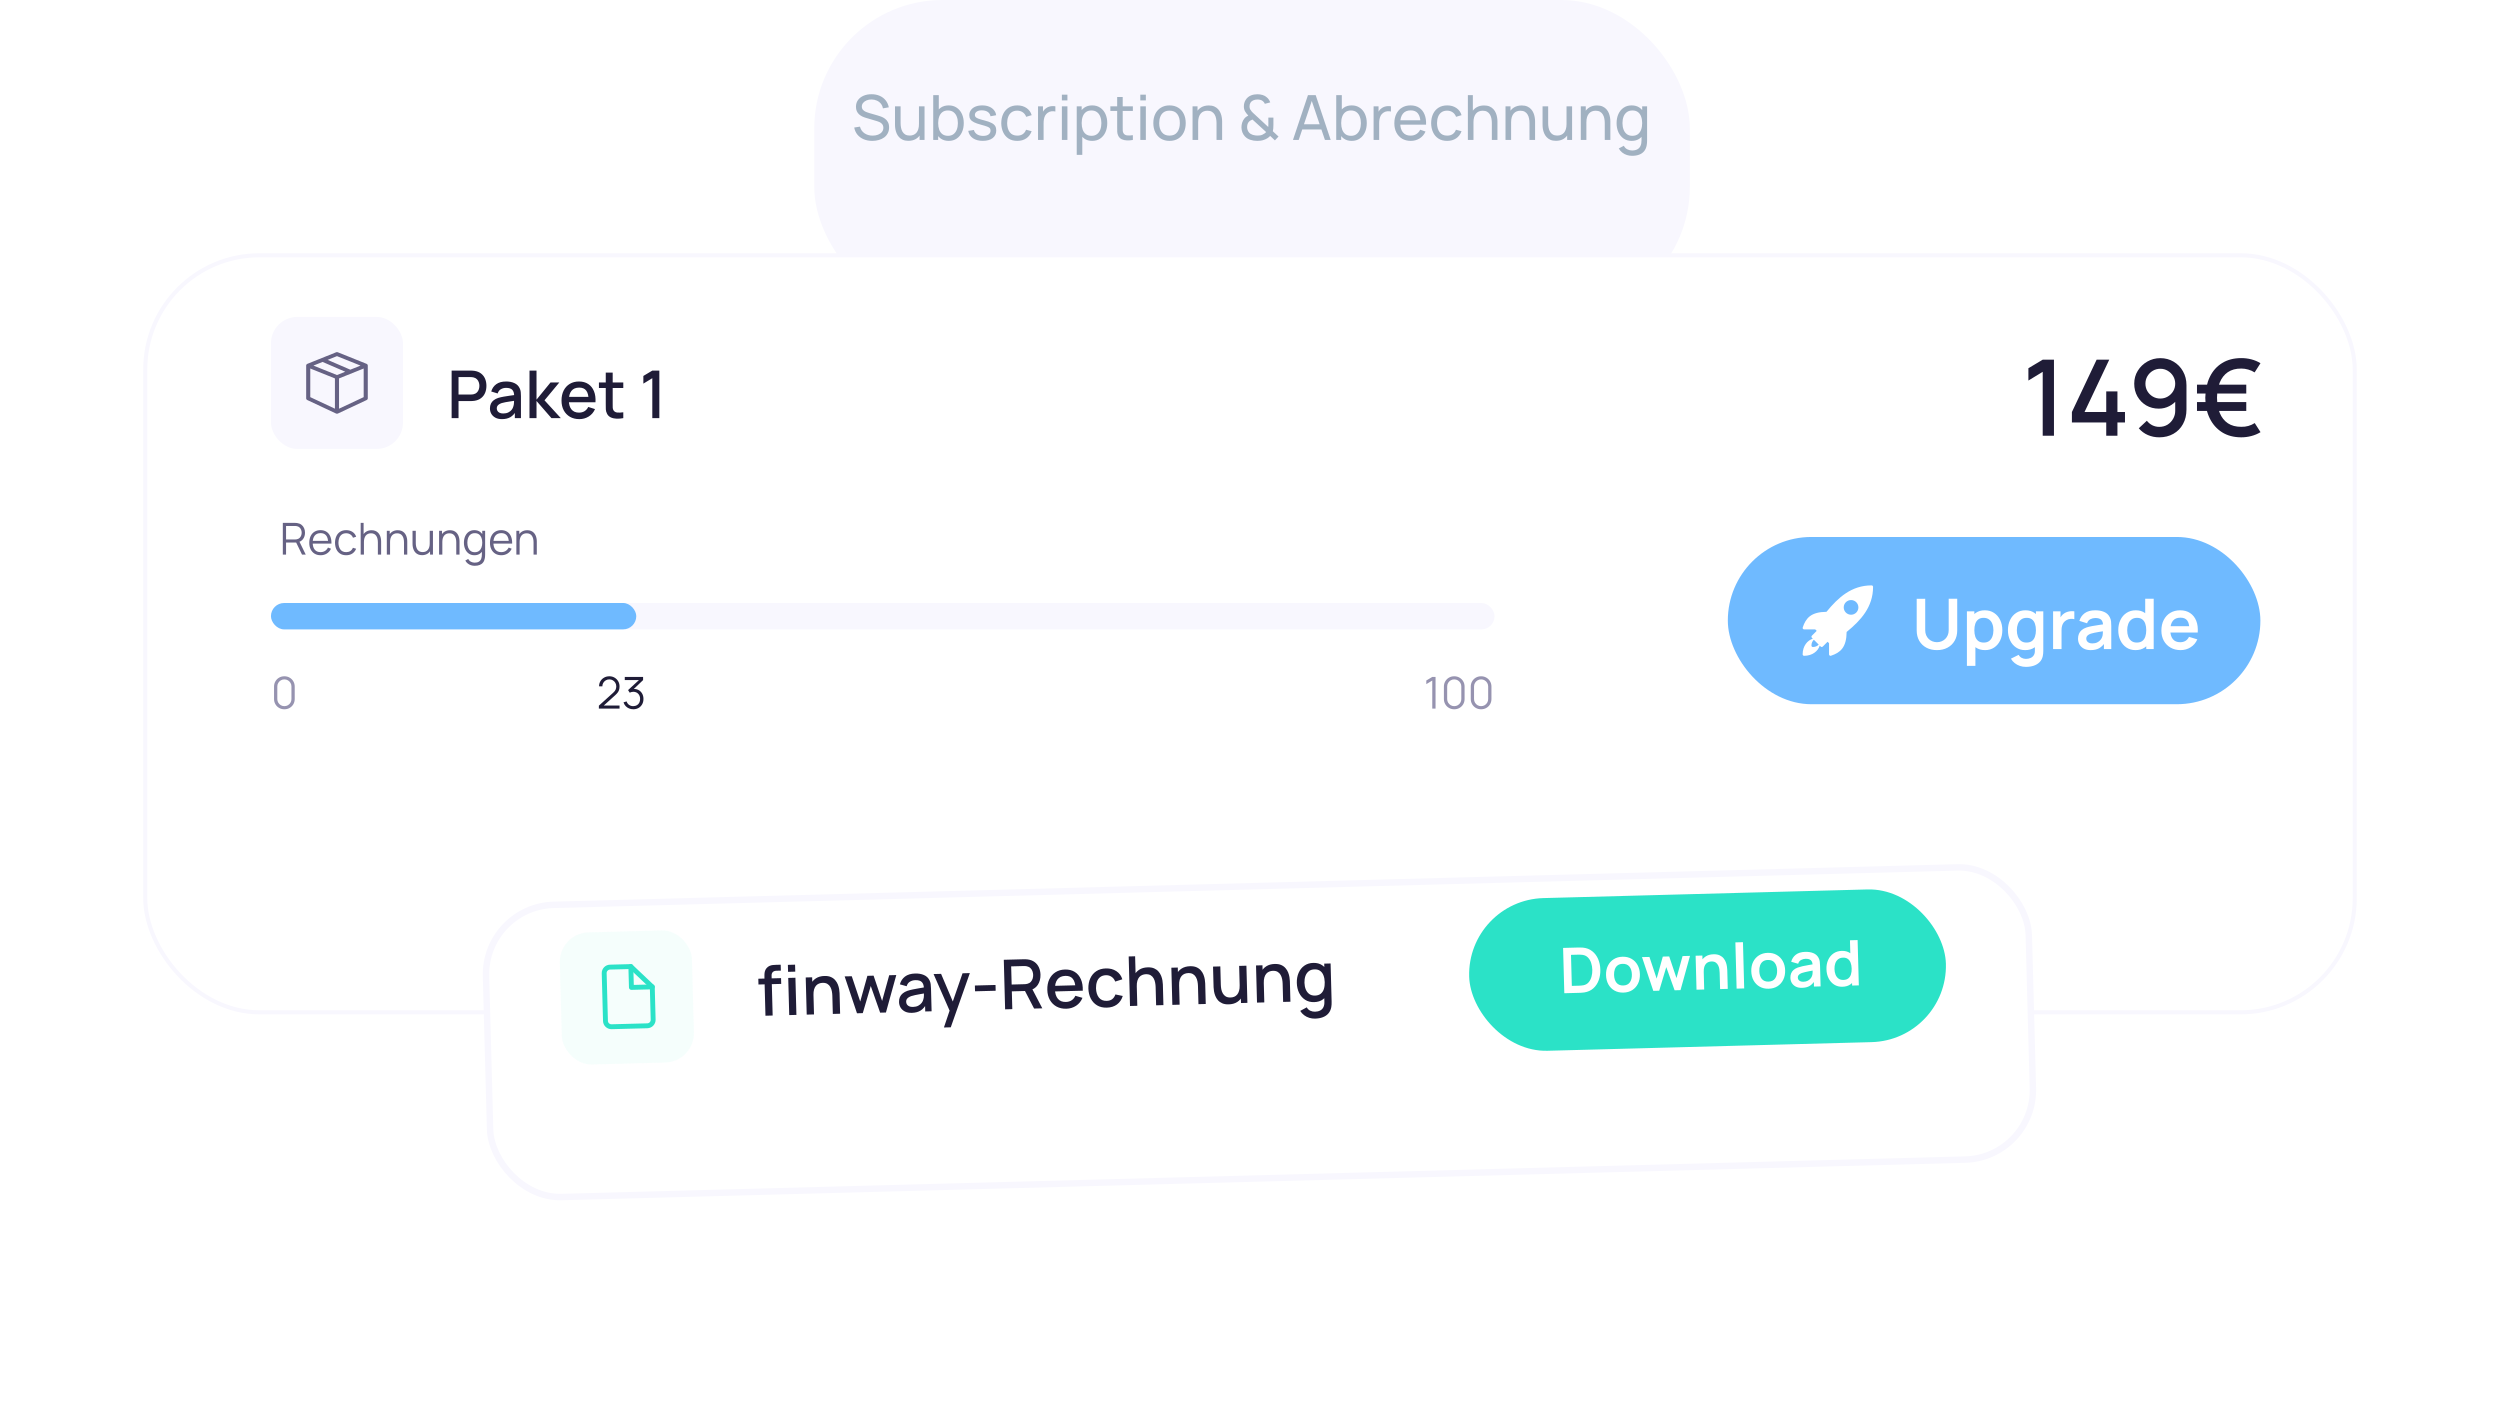 <svg width="568" height="324" viewBox="0 0 568 324" fill="none" xmlns="http://www.w3.org/2000/svg">
<rect x="185" width="198.929" height="71.615" rx="29.176" fill="#F8F7FE"/>
<path d="M198.189 32.009C197.468 32.009 196.817 31.887 196.237 31.641C195.662 31.396 195.185 31.047 194.808 30.595C194.436 30.137 194.193 29.597 194.08 28.975L195.381 28.77C195.546 29.411 195.888 29.913 196.407 30.276C196.93 30.634 197.546 30.814 198.253 30.814C198.71 30.814 199.123 30.743 199.491 30.602C199.863 30.455 200.158 30.248 200.375 29.979C200.592 29.71 200.7 29.392 200.7 29.024C200.7 28.798 200.66 28.605 200.58 28.444C200.504 28.279 200.398 28.14 200.262 28.027C200.13 27.909 199.979 27.81 199.809 27.73C199.639 27.65 199.462 27.584 199.278 27.532L196.683 26.761C196.4 26.676 196.126 26.57 195.862 26.443C195.598 26.311 195.362 26.148 195.155 25.954C194.947 25.756 194.782 25.521 194.66 25.247C194.537 24.969 194.476 24.641 194.476 24.264C194.476 23.66 194.631 23.146 194.943 22.722C195.259 22.293 195.685 21.965 196.223 21.739C196.76 21.513 197.366 21.402 198.041 21.407C198.724 21.411 199.335 21.534 199.873 21.774C200.415 22.01 200.863 22.35 201.216 22.793C201.575 23.236 201.815 23.767 201.938 24.384L200.601 24.618C200.53 24.203 200.372 23.847 200.127 23.55C199.887 23.248 199.585 23.017 199.222 22.857C198.859 22.692 198.46 22.607 198.026 22.602C197.612 22.597 197.237 22.663 196.902 22.8C196.567 22.937 196.301 23.128 196.103 23.373C195.905 23.613 195.806 23.892 195.806 24.207C195.806 24.519 195.895 24.771 196.074 24.964C196.253 25.153 196.473 25.304 196.732 25.417C196.996 25.525 197.253 25.615 197.503 25.686L199.441 26.244C199.663 26.306 199.917 26.391 200.205 26.499C200.497 26.608 200.78 26.761 201.054 26.959C201.327 27.152 201.554 27.412 201.733 27.737C201.912 28.058 202.002 28.463 202.002 28.953C202.002 29.444 201.903 29.88 201.704 30.262C201.511 30.644 201.24 30.965 200.891 31.224C200.542 31.479 200.137 31.672 199.674 31.804C199.212 31.941 198.717 32.009 198.189 32.009ZM206.385 31.995C205.895 31.995 205.473 31.917 205.119 31.762C204.77 31.606 204.48 31.398 204.249 31.139C204.018 30.88 203.837 30.592 203.704 30.276C203.572 29.96 203.478 29.637 203.422 29.307C203.37 28.977 203.344 28.668 203.344 28.381V24.158H204.617V27.985C204.617 28.343 204.65 28.689 204.716 29.024C204.782 29.359 204.893 29.661 205.048 29.93C205.209 30.198 205.421 30.411 205.685 30.566C205.954 30.722 206.288 30.8 206.689 30.8C207.005 30.8 207.293 30.745 207.552 30.637C207.812 30.528 208.033 30.368 208.217 30.156C208.401 29.939 208.542 29.666 208.641 29.335C208.74 29.005 208.79 28.621 208.79 28.183L209.618 28.437C209.618 29.173 209.483 29.807 209.214 30.34C208.95 30.873 208.575 31.283 208.09 31.57C207.609 31.854 207.041 31.995 206.385 31.995ZM208.931 31.797V29.753H208.79V24.158H210.056V31.797H208.931ZM215.545 32.009C214.828 32.009 214.224 31.832 213.734 31.479C213.244 31.12 212.871 30.637 212.616 30.029C212.366 29.416 212.242 28.73 212.242 27.97C212.242 27.202 212.366 26.513 212.616 25.905C212.871 25.297 213.244 24.818 213.734 24.469C214.229 24.12 214.835 23.946 215.552 23.946C216.259 23.946 216.867 24.123 217.377 24.476C217.891 24.825 218.284 25.304 218.558 25.912C218.831 26.52 218.968 27.206 218.968 27.97C218.968 28.734 218.831 29.42 218.558 30.029C218.284 30.637 217.891 31.12 217.377 31.479C216.867 31.832 216.257 32.009 215.545 32.009ZM212.029 31.797V21.612H213.295V26.174H213.154V31.797H212.029ZM215.389 30.856C215.894 30.856 216.311 30.729 216.641 30.474C216.971 30.22 217.219 29.875 217.384 29.442C217.549 29.003 217.631 28.513 217.631 27.97C217.631 27.433 217.549 26.947 217.384 26.513C217.223 26.079 216.973 25.735 216.634 25.481C216.299 25.226 215.872 25.099 215.354 25.099C214.859 25.099 214.448 25.221 214.123 25.466C213.798 25.707 213.555 26.044 213.394 26.478C213.234 26.907 213.154 27.404 213.154 27.97C213.154 28.527 213.232 29.024 213.387 29.463C213.548 29.897 213.793 30.238 214.123 30.488C214.453 30.734 214.875 30.856 215.389 30.856ZM223.294 32.002C222.384 32.002 221.636 31.804 221.052 31.408C220.472 31.007 220.116 30.448 219.984 29.732L221.271 29.526C221.375 29.941 221.613 30.271 221.985 30.517C222.358 30.757 222.82 30.877 223.372 30.877C223.895 30.877 224.305 30.769 224.602 30.552C224.899 30.335 225.048 30.04 225.048 29.668C225.048 29.451 224.998 29.276 224.899 29.145C224.8 29.008 224.595 28.88 224.284 28.762C223.978 28.645 223.513 28.503 222.891 28.338C222.216 28.159 221.686 27.973 221.299 27.779C220.913 27.586 220.637 27.362 220.472 27.107C220.307 26.853 220.224 26.544 220.224 26.181C220.224 25.733 220.347 25.341 220.592 25.007C220.837 24.667 221.179 24.405 221.618 24.222C222.061 24.038 222.575 23.946 223.159 23.946C223.739 23.946 224.258 24.038 224.716 24.222C225.173 24.405 225.541 24.667 225.819 25.007C226.102 25.341 226.269 25.733 226.321 26.181L225.034 26.414C224.973 26.004 224.774 25.681 224.44 25.445C224.11 25.209 223.683 25.085 223.159 25.07C222.664 25.052 222.261 25.139 221.95 25.332C221.643 25.525 221.49 25.787 221.49 26.117C221.49 26.301 221.547 26.459 221.66 26.591C221.778 26.723 221.992 26.848 222.304 26.966C222.62 27.084 223.077 27.218 223.676 27.369C224.35 27.539 224.881 27.725 225.267 27.928C225.659 28.126 225.937 28.362 226.102 28.635C226.267 28.904 226.349 29.236 226.349 29.633C226.349 30.368 226.078 30.948 225.536 31.372C224.994 31.792 224.246 32.002 223.294 32.002ZM231.128 32.009C230.354 32.009 229.696 31.837 229.154 31.493C228.617 31.144 228.206 30.665 227.923 30.057C227.641 29.449 227.494 28.756 227.485 27.977C227.494 27.18 227.643 26.48 227.931 25.877C228.223 25.268 228.64 24.795 229.182 24.455C229.725 24.116 230.378 23.946 231.142 23.946C231.948 23.946 232.641 24.144 233.221 24.54C233.806 24.936 234.197 25.478 234.395 26.167L233.15 26.542C232.99 26.098 232.728 25.754 232.365 25.509C232.007 25.264 231.594 25.141 231.128 25.141C230.604 25.141 230.173 25.264 229.833 25.509C229.494 25.749 229.241 26.084 229.076 26.513C228.911 26.938 228.826 27.426 228.822 27.977C228.831 28.826 229.027 29.512 229.409 30.036C229.795 30.554 230.368 30.814 231.128 30.814C231.627 30.814 232.042 30.701 232.372 30.474C232.703 30.243 232.952 29.911 233.122 29.477L234.395 29.809C234.131 30.521 233.719 31.066 233.158 31.443C232.596 31.82 231.92 32.009 231.128 32.009ZM235.839 31.797V24.158H236.963V26.004L236.78 25.764C236.869 25.528 236.985 25.311 237.126 25.113C237.272 24.915 237.435 24.752 237.614 24.625C237.812 24.465 238.036 24.342 238.286 24.257C238.536 24.172 238.791 24.123 239.05 24.108C239.309 24.09 239.552 24.106 239.779 24.158V25.339C239.515 25.268 239.225 25.25 238.909 25.283C238.593 25.316 238.3 25.431 238.032 25.629C237.786 25.804 237.595 26.016 237.459 26.266C237.327 26.516 237.235 26.787 237.183 27.079C237.131 27.367 237.105 27.662 237.105 27.963V31.797H235.839ZM241.258 22.807V21.506H242.517V22.807H241.258ZM241.258 31.797V24.158H242.517V31.797H241.258ZM248.147 32.009C247.43 32.009 246.827 31.832 246.336 31.479C245.846 31.12 245.473 30.637 245.219 30.029C244.969 29.416 244.844 28.73 244.844 27.97C244.844 27.202 244.969 26.513 245.219 25.905C245.473 25.297 245.846 24.818 246.336 24.469C246.831 24.12 247.437 23.946 248.154 23.946C248.861 23.946 249.47 24.123 249.979 24.476C250.493 24.825 250.887 25.304 251.16 25.912C251.434 26.52 251.57 27.206 251.57 27.97C251.57 28.734 251.434 29.42 251.16 30.029C250.887 30.637 250.493 31.12 249.979 31.479C249.47 31.832 248.859 32.009 248.147 32.009ZM244.632 35.192V24.158H245.756V29.781H245.898V35.192H244.632ZM247.991 30.856C248.496 30.856 248.913 30.729 249.243 30.474C249.573 30.22 249.821 29.875 249.986 29.442C250.151 29.003 250.234 28.513 250.234 27.97C250.234 27.433 250.151 26.947 249.986 26.513C249.826 26.079 249.576 25.735 249.236 25.481C248.901 25.226 248.475 25.099 247.956 25.099C247.461 25.099 247.051 25.221 246.725 25.466C246.4 25.707 246.157 26.044 245.997 26.478C245.836 26.907 245.756 27.404 245.756 27.97C245.756 28.527 245.834 29.024 245.99 29.463C246.15 29.897 246.395 30.238 246.725 30.488C247.055 30.734 247.477 30.856 247.991 30.856ZM257.386 31.797C256.933 31.887 256.485 31.922 256.042 31.903C255.604 31.889 255.212 31.802 254.868 31.641C254.524 31.476 254.262 31.222 254.083 30.877C253.932 30.576 253.849 30.271 253.835 29.965C253.826 29.654 253.821 29.302 253.821 28.911V22.036H255.08V28.855C255.08 29.166 255.082 29.432 255.087 29.654C255.097 29.875 255.146 30.066 255.236 30.227C255.405 30.528 255.674 30.705 256.042 30.757C256.415 30.809 256.863 30.795 257.386 30.715V31.797ZM252.272 25.198V24.158H257.386V25.198H252.272ZM259.078 22.807V21.506H260.337V22.807H259.078ZM259.078 31.797V24.158H260.337V31.797H259.078ZM265.713 32.009C264.954 32.009 264.299 31.837 263.747 31.493C263.2 31.148 262.778 30.672 262.481 30.064C262.184 29.456 262.035 28.758 262.035 27.97C262.035 27.169 262.186 26.466 262.488 25.863C262.79 25.259 263.216 24.79 263.768 24.455C264.32 24.116 264.968 23.946 265.713 23.946C266.477 23.946 267.135 24.118 267.686 24.462C268.238 24.802 268.66 25.276 268.953 25.884C269.25 26.487 269.398 27.183 269.398 27.97C269.398 28.767 269.25 29.47 268.953 30.078C268.656 30.682 268.231 31.156 267.679 31.5C267.128 31.839 266.472 32.009 265.713 32.009ZM265.713 30.814C266.505 30.814 267.095 30.55 267.481 30.021C267.868 29.493 268.061 28.81 268.061 27.97C268.061 27.107 267.866 26.421 267.474 25.912C267.083 25.398 266.496 25.141 265.713 25.141C265.18 25.141 264.742 25.261 264.398 25.502C264.053 25.742 263.796 26.075 263.627 26.499C263.457 26.924 263.372 27.414 263.372 27.97C263.372 28.829 263.57 29.517 263.966 30.036C264.362 30.554 264.945 30.814 265.713 30.814ZM276.395 31.797V27.97C276.395 27.607 276.362 27.258 276.296 26.924C276.234 26.589 276.124 26.289 275.963 26.025C275.808 25.756 275.595 25.544 275.327 25.389C275.063 25.233 274.728 25.155 274.322 25.155C274.006 25.155 273.719 25.209 273.459 25.318C273.205 25.422 272.985 25.582 272.802 25.799C272.618 26.016 272.474 26.289 272.37 26.619C272.271 26.945 272.222 27.329 272.222 27.772L271.394 27.518C271.394 26.777 271.526 26.143 271.79 25.615C272.059 25.082 272.434 24.674 272.915 24.391C273.4 24.104 273.971 23.96 274.626 23.96C275.121 23.96 275.544 24.038 275.892 24.193C276.241 24.349 276.531 24.556 276.762 24.816C276.993 25.07 277.175 25.358 277.307 25.679C277.439 25.995 277.531 26.318 277.583 26.648C277.639 26.973 277.668 27.282 277.668 27.574V31.797H276.395ZM270.948 31.797V24.158H272.08V26.202H272.222V31.797H270.948ZM285.649 32.009C285.083 32.009 284.555 31.927 284.064 31.762C283.574 31.596 283.164 31.337 282.834 30.983C282.579 30.701 282.388 30.389 282.261 30.05C282.138 29.706 282.07 29.343 282.056 28.961C282.056 28.588 282.11 28.225 282.218 27.871C282.327 27.513 282.499 27.195 282.735 26.916C282.857 26.766 282.994 26.638 283.145 26.535C283.301 26.426 283.456 26.334 283.612 26.259C283.286 25.91 283.037 25.582 282.862 25.276C282.692 24.969 282.607 24.599 282.607 24.165C282.607 23.613 282.749 23.116 283.032 22.673C283.319 22.225 283.711 21.897 284.206 21.689C284.446 21.586 284.692 21.515 284.942 21.477C285.196 21.435 285.444 21.414 285.684 21.414C286.09 21.414 286.483 21.47 286.865 21.583C287.247 21.697 287.573 21.881 287.841 22.135C288.021 22.286 288.174 22.46 288.301 22.659C288.429 22.852 288.528 23.055 288.598 23.267L287.368 23.585C287.278 23.345 287.129 23.142 286.922 22.977C286.757 22.835 286.564 22.739 286.342 22.687C286.125 22.635 285.906 22.609 285.684 22.609C285.316 22.609 284.984 22.68 284.687 22.821C284.423 22.948 284.225 23.128 284.093 23.359C283.961 23.585 283.895 23.854 283.895 24.165C283.895 24.434 283.94 24.655 284.029 24.83C284.123 25 284.253 25.181 284.418 25.375C284.517 25.478 284.628 25.589 284.751 25.707C284.878 25.82 285.008 25.938 285.14 26.061L288.139 28.847C288.153 28.73 288.162 28.609 288.167 28.487C288.172 28.364 288.174 28.246 288.174 28.133L288.167 26.726H289.32V28.381C289.32 28.715 289.308 29.001 289.284 29.236C289.266 29.472 289.233 29.668 289.185 29.823L290.48 31.019L289.659 31.896L288.584 30.877C288.4 31.085 288.181 31.266 287.926 31.422C287.672 31.578 287.417 31.695 287.162 31.776C286.922 31.865 286.674 31.927 286.42 31.96C286.165 31.993 285.908 32.009 285.649 32.009ZM285.677 30.8C285.908 30.8 286.118 30.785 286.307 30.757C286.495 30.729 286.674 30.675 286.844 30.595C287.071 30.486 287.245 30.382 287.368 30.283C287.49 30.184 287.592 30.092 287.672 30.007L284.567 27.164C284.397 27.221 284.237 27.296 284.086 27.39C283.94 27.485 283.812 27.596 283.704 27.723C283.581 27.874 283.489 28.05 283.428 28.253C283.371 28.456 283.343 28.671 283.343 28.897C283.348 29.137 283.388 29.359 283.463 29.562C283.539 29.765 283.645 29.946 283.782 30.106C283.989 30.347 284.27 30.524 284.623 30.637C284.977 30.745 285.328 30.8 285.677 30.8ZM293.761 31.797L297.17 21.612H298.924L302.333 31.797H301.025L297.835 22.347H298.231L295.069 31.797H293.761ZM295.401 29.413V28.232H300.692V29.413H295.401ZM307.107 32.009C306.391 32.009 305.787 31.832 305.297 31.479C304.806 31.12 304.434 30.637 304.179 30.029C303.929 29.416 303.804 28.73 303.804 27.97C303.804 27.202 303.929 26.513 304.179 25.905C304.434 25.297 304.806 24.818 305.297 24.469C305.792 24.12 306.398 23.946 307.115 23.946C307.822 23.946 308.43 24.123 308.939 24.476C309.453 24.825 309.847 25.304 310.121 25.912C310.394 26.52 310.531 27.206 310.531 27.97C310.531 28.734 310.394 29.42 310.121 30.029C309.847 30.637 309.453 31.12 308.939 31.479C308.43 31.832 307.819 32.009 307.107 32.009ZM303.592 31.797V21.612H304.858V26.174H304.717V31.797H303.592ZM306.952 30.856C307.456 30.856 307.874 30.729 308.204 30.474C308.534 30.22 308.781 29.875 308.946 29.442C309.111 29.003 309.194 28.513 309.194 27.97C309.194 27.433 309.111 26.947 308.946 26.513C308.786 26.079 308.536 25.735 308.197 25.481C307.862 25.226 307.435 25.099 306.916 25.099C306.421 25.099 306.011 25.221 305.686 25.466C305.36 25.707 305.118 26.044 304.957 26.478C304.797 26.907 304.717 27.404 304.717 27.97C304.717 28.527 304.795 29.024 304.95 29.463C305.111 29.897 305.356 30.238 305.686 30.488C306.016 30.734 306.438 30.856 306.952 30.856ZM312.081 31.797V24.158H313.206V26.004L313.022 25.764C313.112 25.528 313.227 25.311 313.369 25.113C313.515 24.915 313.678 24.752 313.857 24.625C314.055 24.465 314.279 24.342 314.529 24.257C314.779 24.172 315.033 24.123 315.293 24.108C315.552 24.09 315.795 24.106 316.021 24.158V25.339C315.757 25.268 315.467 25.25 315.151 25.283C314.835 25.316 314.543 25.431 314.274 25.629C314.029 25.804 313.838 26.016 313.701 26.266C313.569 26.516 313.477 26.787 313.425 27.079C313.373 27.367 313.347 27.662 313.347 27.963V31.797H312.081ZM320.531 32.009C319.781 32.009 319.125 31.844 318.564 31.514C318.008 31.179 317.574 30.715 317.263 30.121C316.952 29.522 316.796 28.824 316.796 28.027C316.796 27.192 316.949 26.471 317.256 25.863C317.562 25.25 317.989 24.778 318.536 24.448C319.088 24.113 319.734 23.946 320.474 23.946C321.243 23.946 321.896 24.123 322.433 24.476C322.975 24.83 323.381 25.334 323.65 25.99C323.923 26.645 324.041 27.426 324.003 28.331H322.73V27.878C322.716 26.94 322.525 26.24 322.157 25.778C321.79 25.311 321.243 25.078 320.516 25.078C319.738 25.078 319.147 25.327 318.741 25.827C318.336 26.327 318.133 27.044 318.133 27.977C318.133 28.878 318.336 29.576 318.741 30.071C319.147 30.566 319.724 30.814 320.474 30.814C320.979 30.814 321.417 30.698 321.79 30.467C322.162 30.236 322.454 29.904 322.667 29.47L323.876 29.887C323.579 30.561 323.131 31.085 322.532 31.457C321.938 31.825 321.271 32.009 320.531 32.009ZM317.708 28.331V27.32H323.353V28.331H317.708ZM328.796 32.009C328.023 32.009 327.365 31.837 326.823 31.493C326.285 31.144 325.875 30.665 325.592 30.057C325.309 29.449 325.163 28.756 325.154 27.977C325.163 27.18 325.312 26.48 325.599 25.877C325.892 25.268 326.309 24.795 326.851 24.455C327.394 24.116 328.047 23.946 328.811 23.946C329.617 23.946 330.31 24.144 330.89 24.54C331.475 24.936 331.866 25.478 332.064 26.167L330.819 26.542C330.659 26.098 330.397 25.754 330.034 25.509C329.676 25.264 329.263 25.141 328.796 25.141C328.273 25.141 327.842 25.264 327.502 25.509C327.163 25.749 326.91 26.084 326.745 26.513C326.58 26.938 326.495 27.426 326.491 27.977C326.5 28.826 326.696 29.512 327.078 30.036C327.464 30.554 328.037 30.814 328.796 30.814C329.296 30.814 329.711 30.701 330.041 30.474C330.371 30.243 330.621 29.911 330.791 29.477L332.064 29.809C331.8 30.521 331.388 31.066 330.826 31.443C330.265 31.82 329.589 32.009 328.796 32.009ZM338.947 31.797V27.97C338.947 27.607 338.914 27.258 338.848 26.924C338.787 26.589 338.676 26.289 338.515 26.025C338.36 25.756 338.148 25.544 337.879 25.389C337.615 25.233 337.28 25.155 336.875 25.155C336.559 25.155 336.271 25.209 336.012 25.318C335.757 25.422 335.538 25.582 335.354 25.799C335.17 26.016 335.026 26.289 334.922 26.619C334.823 26.945 334.774 27.329 334.774 27.772L333.946 27.518C333.946 26.777 334.078 26.143 334.342 25.615C334.611 25.082 334.986 24.674 335.467 24.391C335.953 24.104 336.523 23.96 337.179 23.96C337.674 23.96 338.096 24.038 338.445 24.193C338.794 24.349 339.084 24.556 339.315 24.816C339.546 25.07 339.727 25.358 339.859 25.679C339.991 25.995 340.083 26.318 340.135 26.648C340.192 26.973 340.22 27.282 340.22 27.574V31.797H338.947ZM333.501 31.797V21.612H334.632V27.235H334.774V31.797H333.501ZM347.498 31.797V27.97C347.498 27.607 347.465 27.258 347.399 26.924C347.338 26.589 347.227 26.289 347.067 26.025C346.911 25.756 346.699 25.544 346.43 25.389C346.166 25.233 345.831 25.155 345.426 25.155C345.11 25.155 344.822 25.209 344.563 25.318C344.308 25.422 344.089 25.582 343.905 25.799C343.721 26.016 343.577 26.289 343.474 26.619C343.375 26.945 343.325 27.329 343.325 27.772L342.497 27.518C342.497 26.777 342.629 26.143 342.894 25.615C343.162 25.082 343.537 24.674 344.018 24.391C344.504 24.104 345.074 23.96 345.73 23.96C346.225 23.96 346.647 24.038 346.996 24.193C347.345 24.349 347.635 24.556 347.866 24.816C348.097 25.07 348.278 25.358 348.411 25.679C348.543 25.995 348.634 26.318 348.686 26.648C348.743 26.973 348.771 27.282 348.771 27.574V31.797H347.498ZM342.052 31.797V24.158H343.184V26.202H343.325V31.797H342.052ZM353.51 31.995C353.02 31.995 352.598 31.917 352.244 31.762C351.895 31.606 351.605 31.398 351.374 31.139C351.143 30.88 350.961 30.592 350.829 30.276C350.697 29.96 350.603 29.637 350.546 29.307C350.495 28.977 350.469 28.668 350.469 28.381V24.158H351.742V27.985C351.742 28.343 351.775 28.689 351.841 29.024C351.907 29.359 352.018 29.661 352.173 29.93C352.334 30.198 352.546 30.411 352.81 30.566C353.079 30.722 353.413 30.8 353.814 30.8C354.13 30.8 354.418 30.745 354.677 30.637C354.936 30.528 355.158 30.368 355.342 30.156C355.526 29.939 355.667 29.666 355.766 29.335C355.865 29.005 355.915 28.621 355.915 28.183L356.742 28.437C356.742 29.173 356.608 29.807 356.339 30.34C356.075 30.873 355.7 31.283 355.215 31.57C354.734 31.854 354.166 31.995 353.51 31.995ZM356.056 31.797V29.753H355.915V24.158H357.181V31.797H356.056ZM364.601 31.797V27.97C364.601 27.607 364.568 27.258 364.501 26.924C364.44 26.589 364.329 26.289 364.169 26.025C364.013 25.756 363.801 25.544 363.532 25.389C363.268 25.233 362.934 25.155 362.528 25.155C362.212 25.155 361.925 25.209 361.665 25.318C361.411 25.422 361.191 25.582 361.007 25.799C360.824 26.016 360.68 26.289 360.576 26.619C360.477 26.945 360.427 27.329 360.427 27.772L359.6 27.518C359.6 26.777 359.732 26.143 359.996 25.615C360.265 25.082 360.64 24.674 361.121 24.391C361.606 24.104 362.177 23.96 362.832 23.96C363.327 23.96 363.749 24.038 364.098 24.193C364.447 24.349 364.737 24.556 364.968 24.816C365.199 25.07 365.381 25.358 365.513 25.679C365.645 25.995 365.737 26.318 365.789 26.648C365.845 26.973 365.874 27.282 365.874 27.574V31.797H364.601ZM359.154 31.797V24.158H360.286V26.202H360.427V31.797H359.154ZM370.803 35.404C370.403 35.404 370.011 35.343 369.629 35.22C369.247 35.098 368.896 34.911 368.575 34.661C368.26 34.416 367.995 34.105 367.783 33.728L368.936 33.12C369.125 33.492 369.391 33.763 369.735 33.933C370.084 34.103 370.443 34.188 370.811 34.188C371.296 34.188 371.699 34.098 372.02 33.919C372.341 33.744 372.576 33.483 372.727 33.134C372.883 32.785 372.958 32.351 372.954 31.832V29.746H373.102V24.158H374.22V31.846C374.22 32.054 374.213 32.254 374.199 32.448C374.189 32.641 374.166 32.832 374.128 33.02C374.029 33.563 373.833 34.008 373.541 34.357C373.248 34.711 372.871 34.973 372.409 35.142C371.947 35.317 371.412 35.404 370.803 35.404ZM370.712 32.009C369.999 32.009 369.389 31.832 368.88 31.479C368.37 31.12 367.977 30.637 367.698 30.029C367.425 29.42 367.288 28.734 367.288 27.97C367.288 27.206 367.425 26.52 367.698 25.912C367.977 25.304 368.37 24.825 368.88 24.476C369.389 24.123 369.997 23.946 370.704 23.946C371.426 23.946 372.032 24.12 372.522 24.469C373.013 24.818 373.383 25.297 373.633 25.905C373.887 26.513 374.015 27.202 374.015 27.97C374.015 28.73 373.887 29.416 373.633 30.029C373.383 30.637 373.013 31.12 372.522 31.479C372.032 31.832 371.428 32.009 370.712 32.009ZM370.867 30.856C371.381 30.856 371.803 30.734 372.133 30.488C372.463 30.238 372.706 29.897 372.862 29.463C373.022 29.024 373.102 28.527 373.102 27.97C373.102 27.404 373.022 26.907 372.862 26.478C372.706 26.044 372.466 25.707 372.14 25.466C371.815 25.221 371.402 25.099 370.902 25.099C370.384 25.099 369.955 25.226 369.615 25.481C369.28 25.735 369.03 26.079 368.865 26.513C368.705 26.947 368.625 27.433 368.625 27.97C368.625 28.513 368.707 29.003 368.873 29.442C369.038 29.875 369.285 30.22 369.615 30.474C369.95 30.729 370.367 30.856 370.867 30.856Z" fill="#A1B1C1"/>
<g filter="url(#filter0_d_4067_34150)">
<rect x="33" y="50" width="502" height="172" rx="25.948" fill="white"/>
<rect x="33" y="50" width="502" height="172" rx="25.948" stroke="#F8F7FE" stroke-width="0.925"/>
</g>
<rect x="392.561" y="122" width="121" height="38" rx="19" fill="#6FBAFF"/>
<path d="M440.076 147.707C439.166 147.707 438.364 147.522 437.671 147.151C436.983 146.781 436.444 146.26 436.052 145.588C435.666 144.916 435.473 144.127 435.473 143.222V136.055L437.409 136.039V143.175C437.409 143.603 437.481 143.987 437.624 144.326C437.772 144.664 437.97 144.953 438.219 145.191C438.468 145.424 438.753 145.601 439.076 145.723C439.399 145.844 439.732 145.905 440.076 145.905C440.431 145.905 440.767 145.844 441.084 145.723C441.407 145.596 441.693 145.416 441.941 145.183C442.19 144.945 442.386 144.656 442.529 144.318C442.672 143.979 442.743 143.598 442.743 143.175V136.039H444.68V143.222C444.68 144.127 444.484 144.916 444.092 145.588C443.706 146.26 443.166 146.781 442.473 147.151C441.785 147.522 440.986 147.707 440.076 147.707ZM451.017 147.707C450.181 147.707 449.48 147.508 448.914 147.112C448.348 146.715 447.922 146.175 447.636 145.492C447.35 144.804 447.208 144.035 447.208 143.183C447.208 142.32 447.35 141.548 447.636 140.865C447.922 140.182 448.34 139.645 448.89 139.254C449.446 138.857 450.131 138.658 450.946 138.658C451.756 138.658 452.457 138.857 453.049 139.254C453.647 139.645 454.11 140.182 454.438 140.865C454.766 141.542 454.931 142.315 454.931 143.183C454.931 144.04 454.769 144.81 454.446 145.492C454.124 146.175 453.668 146.715 453.081 147.112C452.494 147.508 451.806 147.707 451.017 147.707ZM446.882 151.279V138.896H448.573V144.913H448.811V151.279H446.882ZM450.724 145.992C451.221 145.992 451.631 145.868 451.954 145.619C452.277 145.371 452.515 145.035 452.668 144.611C452.827 144.183 452.906 143.706 452.906 143.183C452.906 142.664 452.827 142.193 452.668 141.77C452.51 141.341 452.264 141.002 451.93 140.754C451.597 140.5 451.174 140.373 450.66 140.373C450.173 140.373 449.777 140.492 449.47 140.73C449.163 140.963 448.935 141.291 448.787 141.714C448.644 142.132 448.573 142.622 448.573 143.183C448.573 143.738 448.644 144.228 448.787 144.651C448.935 145.074 449.165 145.405 449.478 145.643C449.795 145.876 450.21 145.992 450.724 145.992ZM460.284 151.517C459.807 151.517 459.35 151.443 458.91 151.295C458.477 151.146 458.085 150.932 457.736 150.652C457.386 150.376 457.101 150.043 456.879 149.652L458.641 148.778C458.805 149.091 459.035 149.321 459.331 149.469C459.633 149.622 459.953 149.699 460.292 149.699C460.688 149.699 461.043 149.628 461.355 149.485C461.667 149.347 461.908 149.141 462.077 148.866C462.252 148.596 462.334 148.257 462.324 147.85V145.413H462.562V138.896H464.236V147.881C464.236 148.098 464.226 148.305 464.205 148.501C464.189 148.702 464.16 148.897 464.117 149.088C463.99 149.644 463.747 150.099 463.387 150.453C463.027 150.813 462.58 151.08 462.046 151.255C461.517 151.429 460.929 151.517 460.284 151.517ZM460.117 147.707C459.328 147.707 458.641 147.508 458.053 147.112C457.466 146.715 457.011 146.175 456.688 145.492C456.365 144.81 456.204 144.04 456.204 143.183C456.204 142.315 456.365 141.542 456.688 140.865C457.016 140.182 457.479 139.645 458.077 139.254C458.675 138.857 459.379 138.658 460.188 138.658C461.003 138.658 461.686 138.857 462.236 139.254C462.792 139.645 463.212 140.182 463.498 140.865C463.784 141.548 463.927 142.32 463.927 143.183C463.927 144.035 463.784 144.804 463.498 145.492C463.212 146.175 462.787 146.715 462.22 147.112C461.654 147.508 460.953 147.707 460.117 147.707ZM460.411 145.992C460.924 145.992 461.337 145.876 461.649 145.643C461.966 145.405 462.197 145.074 462.339 144.651C462.488 144.228 462.562 143.738 462.562 143.183C462.562 142.622 462.488 142.132 462.339 141.714C462.197 141.291 461.972 140.963 461.665 140.73C461.358 140.492 460.961 140.373 460.474 140.373C459.961 140.373 459.538 140.5 459.204 140.754C458.871 141.002 458.625 141.341 458.466 141.77C458.307 142.193 458.228 142.664 458.228 143.183C458.228 143.706 458.305 144.183 458.458 144.611C458.617 145.035 458.858 145.371 459.18 145.619C459.503 145.868 459.913 145.992 460.411 145.992ZM466.462 147.469V138.896H468.153V140.984L467.946 140.714C468.052 140.428 468.193 140.169 468.367 139.936C468.547 139.698 468.761 139.502 469.01 139.349C469.222 139.206 469.455 139.095 469.709 139.016C469.968 138.931 470.232 138.881 470.502 138.865C470.772 138.844 471.034 138.854 471.288 138.896V140.682C471.034 140.608 470.74 140.584 470.407 140.611C470.079 140.637 469.783 140.73 469.518 140.889C469.253 141.032 469.037 141.214 468.867 141.436C468.703 141.659 468.581 141.913 468.502 142.198C468.423 142.479 468.383 142.783 468.383 143.111V147.469H466.462ZM474.998 147.707C474.379 147.707 473.855 147.59 473.427 147.358C472.998 147.12 472.673 146.805 472.45 146.413C472.233 146.022 472.125 145.59 472.125 145.119C472.125 144.707 472.194 144.336 472.331 144.008C472.469 143.675 472.681 143.389 472.966 143.151C473.252 142.907 473.622 142.709 474.078 142.556C474.422 142.444 474.824 142.344 475.284 142.254C475.75 142.164 476.252 142.082 476.792 142.008C477.337 141.929 477.906 141.844 478.499 141.754L477.816 142.143C477.821 141.55 477.689 141.114 477.419 140.833C477.149 140.553 476.694 140.412 476.054 140.412C475.668 140.412 475.295 140.502 474.935 140.682C474.575 140.862 474.324 141.172 474.181 141.611L472.435 141.063C472.646 140.338 473.048 139.756 473.641 139.317C474.239 138.878 475.043 138.658 476.054 138.658C476.816 138.658 477.485 138.783 478.062 139.031C478.644 139.28 479.075 139.688 479.356 140.254C479.509 140.555 479.602 140.865 479.634 141.182C479.665 141.495 479.681 141.836 479.681 142.206V147.469H478.007V145.611L478.284 145.913C477.898 146.532 477.446 146.987 476.927 147.278C476.414 147.564 475.771 147.707 474.998 147.707ZM475.379 146.183C475.813 146.183 476.184 146.106 476.491 145.953C476.797 145.799 477.041 145.611 477.221 145.389C477.406 145.167 477.53 144.958 477.594 144.762C477.694 144.519 477.75 144.241 477.76 143.929C477.776 143.611 477.784 143.355 477.784 143.159L478.372 143.333C477.795 143.423 477.3 143.503 476.887 143.572C476.475 143.64 476.12 143.706 475.824 143.77C475.527 143.828 475.266 143.894 475.038 143.968C474.816 144.048 474.628 144.14 474.474 144.246C474.321 144.352 474.202 144.474 474.117 144.611C474.038 144.749 473.998 144.91 473.998 145.095C473.998 145.307 474.051 145.495 474.157 145.659C474.263 145.818 474.416 145.945 474.617 146.04C474.824 146.135 475.078 146.183 475.379 146.183ZM485.185 147.707C484.396 147.707 483.708 147.508 483.121 147.112C482.534 146.715 482.078 146.175 481.756 145.492C481.433 144.81 481.271 144.04 481.271 143.183C481.271 142.315 481.433 141.542 481.756 140.865C482.084 140.182 482.547 139.645 483.145 139.254C483.743 138.857 484.446 138.658 485.256 138.658C486.071 138.658 486.754 138.857 487.304 139.254C487.859 139.645 488.28 140.182 488.566 140.865C488.852 141.548 488.995 142.32 488.995 143.183C488.995 144.035 488.852 144.804 488.566 145.492C488.28 146.175 487.854 146.715 487.288 147.112C486.722 147.508 486.021 147.707 485.185 147.707ZM485.478 145.992C485.992 145.992 486.404 145.876 486.716 145.643C487.034 145.405 487.264 145.074 487.407 144.651C487.555 144.228 487.629 143.738 487.629 143.183C487.629 142.622 487.555 142.132 487.407 141.714C487.264 141.291 487.039 140.963 486.732 140.73C486.425 140.492 486.029 140.373 485.542 140.373C485.028 140.373 484.605 140.5 484.272 140.754C483.938 141.002 483.692 141.341 483.534 141.77C483.375 142.193 483.296 142.664 483.296 143.183C483.296 143.706 483.372 144.183 483.526 144.611C483.684 145.035 483.925 145.371 484.248 145.619C484.571 145.868 484.981 145.992 485.478 145.992ZM487.629 147.469V141.452H487.391V136.039H489.32V147.469H487.629ZM495.443 147.707C494.575 147.707 493.813 147.519 493.157 147.143C492.5 146.768 491.987 146.246 491.617 145.58C491.252 144.913 491.069 144.146 491.069 143.278C491.069 142.341 491.249 141.529 491.609 140.841C491.969 140.148 492.469 139.611 493.109 139.23C493.749 138.849 494.49 138.658 495.331 138.658C496.22 138.658 496.974 138.867 497.594 139.285C498.218 139.698 498.681 140.283 498.983 141.04C499.284 141.796 499.398 142.688 499.324 143.714H497.427V143.016C497.422 142.085 497.258 141.405 496.935 140.976C496.612 140.547 496.104 140.333 495.411 140.333C494.628 140.333 494.046 140.577 493.665 141.063C493.284 141.545 493.093 142.251 493.093 143.183C493.093 144.05 493.284 144.722 493.665 145.199C494.046 145.675 494.601 145.913 495.331 145.913C495.802 145.913 496.207 145.81 496.546 145.603C496.89 145.392 497.154 145.088 497.34 144.691L499.229 145.262C498.901 146.035 498.393 146.635 497.705 147.064C497.022 147.493 496.268 147.707 495.443 147.707ZM492.49 143.714V142.27H498.387V143.714H492.49Z" fill="white"/>
<path d="M425.561 133.333C425.561 133.149 425.411 133 425.227 133C420.653 133 417.634 135.76 414.982 139.002C411.466 139.043 410.3 140.395 409.578 142.561C409.544 142.663 409.561 142.775 409.623 142.862C409.686 142.949 409.787 143 409.894 143H412.423L412.756 143.333L411.658 144.431C411.528 144.561 411.528 144.772 411.658 144.902L411.872 145.116C410.664 145.48 409.561 146.762 409.561 148.667C409.561 148.851 409.71 149 409.894 149C411.798 149 413.081 147.897 413.444 146.688L413.658 146.902C413.723 146.967 413.809 147 413.894 147C413.979 147 414.064 146.967 414.13 146.902L415.227 145.805L415.559 146.136V148.667C415.559 148.774 415.61 148.874 415.697 148.937C415.755 148.979 415.823 149 415.892 149C415.928 149 415.963 148.994 415.998 148.983C418.163 148.261 419.515 147.094 419.557 143.58C422.799 140.928 425.561 137.908 425.561 133.333ZM411.894 147C411.71 147 411.561 146.851 411.561 146.667C411.561 146.09 411.79 145.64 412.108 145.352L413.208 146.452C412.921 146.771 412.47 147 411.894 147ZM418.894 138C418.894 137.081 419.642 136.333 420.561 136.333C421.48 136.333 422.227 137.081 422.227 138C422.227 138.919 421.48 139.667 420.561 139.667C419.642 139.667 418.894 138.919 418.894 138Z" fill="white"/>
<path d="M464.104 99V84.48L460.852 86.46V83.664L464.104 81.72H466.66V99H464.104ZM478.537 99V95.988H470.737V93.612L476.353 81.72H479.221L473.605 93.612H478.537V88.932H481.081V93.612H482.797V95.988H481.081V99H478.537ZM490.825 81.372C491.945 81.372 492.953 81.64 493.849 82.176C494.745 82.704 495.453 83.432 495.973 84.36C496.501 85.288 496.765 86.344 496.765 87.528V93.036C496.765 94.292 496.501 95.396 495.973 96.348C495.453 97.3 494.725 98.04 493.789 98.568C492.861 99.096 491.789 99.36 490.573 99.36C489.661 99.36 488.805 99.188 488.005 98.844C487.205 98.5 486.513 97.988 485.929 97.308L487.765 95.592C488.093 96.016 488.501 96.356 488.989 96.612C489.485 96.86 490.013 96.984 490.573 96.984C491.293 96.984 491.925 96.816 492.469 96.48C493.013 96.136 493.437 95.688 493.741 95.136C494.053 94.584 494.209 93.992 494.209 93.36V90.192L494.701 90.744C494.205 91.392 493.589 91.904 492.853 92.28C492.117 92.656 491.329 92.844 490.489 92.844C489.417 92.844 488.457 92.596 487.609 92.1C486.769 91.596 486.105 90.916 485.617 90.06C485.137 89.204 484.897 88.24 484.897 87.168C484.897 86.088 485.165 85.112 485.701 84.24C486.245 83.36 486.965 82.664 487.861 82.152C488.765 81.632 489.753 81.372 490.825 81.372ZM490.825 83.784C490.201 83.784 489.633 83.936 489.121 84.24C488.609 84.544 488.201 84.952 487.897 85.464C487.593 85.976 487.441 86.544 487.441 87.168C487.441 87.792 487.589 88.36 487.885 88.872C488.189 89.384 488.597 89.792 489.109 90.096C489.621 90.4 490.189 90.552 490.813 90.552C491.437 90.552 492.005 90.4 492.517 90.096C493.037 89.792 493.449 89.384 493.753 88.872C494.057 88.36 494.209 87.792 494.209 87.168C494.209 86.552 494.057 85.988 493.753 85.476C493.449 84.964 493.041 84.556 492.529 84.252C492.017 83.94 491.449 83.784 490.825 83.784ZM509.224 99.36C507.52 99.36 506.06 98.976 504.844 98.208C503.628 97.432 502.692 96.368 502.036 95.016C501.38 93.656 501.048 92.104 501.04 90.36C501.08 88.552 501.424 86.976 502.072 85.632C502.728 84.28 503.66 83.232 504.868 82.488C506.076 81.736 507.528 81.36 509.224 81.36C510.016 81.36 510.78 81.456 511.516 81.648C512.26 81.84 512.948 82.132 513.58 82.524L512.248 84.612C511.808 84.324 511.328 84.108 510.808 83.964C510.288 83.812 509.76 83.736 509.224 83.736C507.992 83.728 506.968 84.004 506.152 84.564C505.344 85.124 504.736 85.904 504.328 86.904C503.928 87.904 503.72 89.056 503.704 90.36C503.72 91.688 503.932 92.852 504.34 93.852C504.748 94.844 505.36 95.616 506.176 96.168C506.992 96.712 508.008 96.98 509.224 96.972C510.344 96.996 511.36 96.712 512.272 96.12L513.592 98.184C512.952 98.576 512.26 98.868 511.516 99.06C510.772 99.26 510.008 99.36 509.224 99.36ZM499.156 93.36V91.344H510.352V93.36H499.156ZM499.156 89.412V87.396H510.352V89.412H499.156Z" fill="#1F1C37"/>
<path d="M325.412 161V154.62L324.057 155.435V154.61L325.412 153.8H326.157V161H325.412ZM330.404 161.15C329.96 161.15 329.56 161.047 329.204 160.84C328.85 160.633 328.57 160.353 328.364 160C328.157 159.643 328.054 159.243 328.054 158.8V156C328.054 155.557 328.157 155.158 328.364 154.805C328.57 154.448 328.85 154.167 329.204 153.96C329.56 153.753 329.96 153.65 330.404 153.65C330.847 153.65 331.245 153.753 331.599 153.96C331.955 154.167 332.237 154.448 332.444 154.805C332.65 155.158 332.754 155.557 332.754 156V158.8C332.754 159.243 332.65 159.643 332.444 160C332.237 160.353 331.955 160.633 331.599 160.84C331.245 161.047 330.847 161.15 330.404 161.15ZM330.404 160.44C330.7 160.44 330.97 160.368 331.214 160.225C331.457 160.078 331.65 159.883 331.794 159.64C331.937 159.397 332.009 159.128 332.009 158.835V155.965C332.009 155.668 331.937 155.398 331.794 155.155C331.65 154.912 331.457 154.718 331.214 154.575C330.97 154.428 330.7 154.355 330.404 154.355C330.107 154.355 329.837 154.428 329.594 154.575C329.35 154.718 329.157 154.912 329.014 155.155C328.87 155.398 328.799 155.668 328.799 155.965V158.835C328.799 159.128 328.87 159.397 329.014 159.64C329.157 159.883 329.35 160.078 329.594 160.225C329.837 160.368 330.107 160.44 330.404 160.44ZM336.507 161.15C336.064 161.15 335.664 161.047 335.307 160.84C334.954 160.633 334.674 160.353 334.467 160C334.26 159.643 334.157 159.243 334.157 158.8V156C334.157 155.557 334.26 155.158 334.467 154.805C334.674 154.448 334.954 154.167 335.307 153.96C335.664 153.753 336.064 153.65 336.507 153.65C336.95 153.65 337.349 153.753 337.702 153.96C338.059 154.167 338.34 154.448 338.547 154.805C338.754 155.158 338.857 155.557 338.857 156V158.8C338.857 159.243 338.754 159.643 338.547 160C338.34 160.353 338.059 160.633 337.702 160.84C337.349 161.047 336.95 161.15 336.507 161.15ZM336.507 160.44C336.804 160.44 337.074 160.368 337.317 160.225C337.56 160.078 337.754 159.883 337.897 159.64C338.04 159.397 338.112 159.128 338.112 158.835V155.965C338.112 155.668 338.04 155.398 337.897 155.155C337.754 154.912 337.56 154.718 337.317 154.575C337.074 154.428 336.804 154.355 336.507 154.355C336.21 154.355 335.94 154.428 335.697 154.575C335.454 154.718 335.26 154.912 335.117 155.155C334.974 155.398 334.902 155.668 334.902 155.965V158.835C334.902 159.128 334.974 159.397 335.117 159.64C335.26 159.883 335.454 160.078 335.697 160.225C335.94 160.368 336.21 160.44 336.507 160.44Z" fill="#9693B0"/>
<path d="M64.257 126V118.8H67.037C67.107 118.8 67.185 118.803 67.272 118.81C67.362 118.813 67.452 118.823 67.542 118.84C67.918 118.897 68.237 119.028 68.497 119.235C68.76 119.438 68.958 119.695 69.092 120.005C69.228 120.315 69.297 120.658 69.297 121.035C69.297 121.578 69.153 122.05 68.867 122.45C68.58 122.85 68.17 123.102 67.637 123.205L67.382 123.265H64.992V126H64.257ZM68.617 126L67.197 123.07L67.902 122.8L69.462 126H68.617ZM64.992 122.565H67.017C67.077 122.565 67.147 122.562 67.227 122.555C67.307 122.548 67.385 122.537 67.462 122.52C67.708 122.467 67.91 122.365 68.067 122.215C68.227 122.065 68.345 121.887 68.422 121.68C68.502 121.473 68.542 121.258 68.542 121.035C68.542 120.812 68.502 120.597 68.422 120.39C68.345 120.18 68.227 120 68.067 119.85C67.91 119.7 67.708 119.598 67.462 119.545C67.385 119.528 67.307 119.518 67.227 119.515C67.147 119.508 67.077 119.505 67.017 119.505H64.992V122.565ZM72.85 126.15C72.324 126.15 71.867 126.033 71.48 125.8C71.097 125.567 70.799 125.238 70.585 124.815C70.372 124.392 70.265 123.895 70.265 123.325C70.265 122.735 70.37 122.225 70.58 121.795C70.79 121.365 71.085 121.033 71.465 120.8C71.849 120.567 72.3 120.45 72.82 120.45C73.354 120.45 73.809 120.573 74.185 120.82C74.562 121.063 74.847 121.413 75.04 121.87C75.234 122.327 75.322 122.872 75.305 123.505H74.555V123.245C74.542 122.545 74.39 122.017 74.1 121.66C73.814 121.303 73.394 121.125 72.84 121.125C72.26 121.125 71.815 121.313 71.505 121.69C71.199 122.067 71.045 122.603 71.045 123.3C71.045 123.98 71.199 124.508 71.505 124.885C71.815 125.258 72.254 125.445 72.82 125.445C73.207 125.445 73.544 125.357 73.83 125.18C74.12 125 74.349 124.742 74.515 124.405L75.2 124.67C74.987 125.14 74.672 125.505 74.255 125.765C73.842 126.022 73.374 126.15 72.85 126.15ZM70.785 123.505V122.89H74.91V123.505H70.785ZM78.655 126.15C78.112 126.15 77.651 126.028 77.275 125.785C76.898 125.542 76.612 125.207 76.415 124.78C76.222 124.35 76.121 123.857 76.115 123.3C76.121 122.733 76.225 122.237 76.425 121.81C76.625 121.38 76.913 121.047 77.29 120.81C77.666 120.57 78.123 120.45 78.66 120.45C79.207 120.45 79.681 120.583 80.085 120.85C80.492 121.117 80.77 121.482 80.92 121.945L80.2 122.175C80.073 121.852 79.871 121.602 79.595 121.425C79.322 121.245 79.008 121.155 78.655 121.155C78.258 121.155 77.93 121.247 77.67 121.43C77.41 121.61 77.216 121.862 77.09 122.185C76.963 122.508 76.898 122.88 76.895 123.3C76.901 123.947 77.052 124.467 77.345 124.86C77.638 125.25 78.075 125.445 78.655 125.445C79.022 125.445 79.333 125.362 79.59 125.195C79.85 125.025 80.046 124.778 80.18 124.455L80.92 124.675C80.72 125.155 80.427 125.522 80.04 125.775C79.653 126.025 79.192 126.15 78.655 126.15ZM85.852 126V123.245C85.852 122.945 85.824 122.67 85.767 122.42C85.71 122.167 85.619 121.947 85.492 121.76C85.369 121.57 85.207 121.423 85.007 121.32C84.81 121.217 84.57 121.165 84.287 121.165C84.027 121.165 83.797 121.21 83.597 121.3C83.4 121.39 83.234 121.52 83.097 121.69C82.964 121.857 82.862 122.06 82.792 122.3C82.722 122.54 82.687 122.813 82.687 123.12L82.167 123.005C82.167 122.452 82.264 121.987 82.457 121.61C82.65 121.233 82.917 120.948 83.257 120.755C83.597 120.562 83.987 120.465 84.427 120.465C84.75 120.465 85.032 120.515 85.272 120.615C85.515 120.715 85.72 120.85 85.887 121.02C86.057 121.19 86.194 121.385 86.297 121.605C86.4 121.822 86.475 122.053 86.522 122.3C86.569 122.543 86.592 122.787 86.592 123.03V126H85.852ZM81.947 126V118.8H82.612V122.865H82.687V126H81.947ZM91.79 126V123.245C91.79 122.945 91.761 122.67 91.704 122.42C91.648 122.167 91.556 121.947 91.43 121.76C91.306 121.57 91.144 121.423 90.945 121.32C90.748 121.217 90.508 121.165 90.225 121.165C89.965 121.165 89.734 121.21 89.534 121.3C89.338 121.39 89.171 121.52 89.034 121.69C88.901 121.857 88.799 122.06 88.73 122.3C88.659 122.54 88.624 122.813 88.624 123.12L88.105 123.005C88.105 122.452 88.201 121.987 88.394 121.61C88.588 121.233 88.855 120.948 89.195 120.755C89.534 120.562 89.924 120.465 90.365 120.465C90.688 120.465 90.969 120.515 91.21 120.615C91.453 120.715 91.658 120.85 91.825 121.02C91.995 121.19 92.131 121.385 92.234 121.605C92.338 121.822 92.413 122.053 92.46 122.3C92.506 122.543 92.529 122.787 92.529 123.03V126H91.79ZM87.885 126V120.6H88.549V121.93H88.624V126H87.885ZM95.892 126.135C95.569 126.135 95.285 126.085 95.042 125.985C94.802 125.885 94.597 125.75 94.427 125.58C94.26 125.41 94.125 125.217 94.022 125C93.919 124.78 93.844 124.548 93.797 124.305C93.75 124.058 93.727 123.813 93.727 123.57V120.6H94.467V123.355C94.467 123.652 94.495 123.927 94.552 124.18C94.609 124.433 94.699 124.655 94.822 124.845C94.949 125.032 95.11 125.177 95.307 125.28C95.507 125.383 95.749 125.435 96.032 125.435C96.292 125.435 96.52 125.39 96.717 125.3C96.917 125.21 97.084 125.082 97.217 124.915C97.354 124.745 97.457 124.54 97.527 124.3C97.597 124.057 97.632 123.783 97.632 123.48L98.152 123.595C98.152 124.148 98.055 124.613 97.862 124.99C97.669 125.367 97.402 125.652 97.062 125.845C96.722 126.038 96.332 126.135 95.892 126.135ZM97.707 126V124.67H97.632V120.6H98.367V126H97.707ZM103.664 126V123.245C103.664 122.945 103.636 122.67 103.579 122.42C103.523 122.167 103.431 121.947 103.304 121.76C103.181 121.57 103.019 121.423 102.819 121.32C102.623 121.217 102.383 121.165 102.099 121.165C101.839 121.165 101.609 121.21 101.409 121.3C101.213 121.39 101.046 121.52 100.909 121.69C100.776 121.857 100.674 122.06 100.604 122.3C100.534 122.54 100.499 122.813 100.499 123.12L99.98 123.005C99.98 122.452 100.076 121.987 100.269 121.61C100.463 121.233 100.729 120.948 101.069 120.755C101.409 120.562 101.799 120.465 102.239 120.465C102.563 120.465 102.844 120.515 103.084 120.615C103.328 120.715 103.533 120.85 103.699 121.02C103.869 121.19 104.006 121.385 104.109 121.605C104.213 121.822 104.288 122.053 104.334 122.3C104.381 122.543 104.404 122.787 104.404 123.03V126H103.664ZM99.76 126V120.6H100.424V121.93H100.499V126H99.76ZM107.847 128.55C107.57 128.55 107.297 128.508 107.027 128.425C106.76 128.345 106.514 128.217 106.287 128.04C106.06 127.867 105.87 127.64 105.717 127.36L106.382 126.99C106.532 127.29 106.742 127.505 107.012 127.635C107.285 127.768 107.564 127.835 107.847 127.835C108.237 127.835 108.552 127.762 108.792 127.615C109.035 127.472 109.212 127.258 109.322 126.975C109.432 126.692 109.485 126.338 109.482 125.915V124.475H109.567V120.6H110.222V125.925C110.222 126.078 110.217 126.225 110.207 126.365C110.2 126.508 110.185 126.648 110.162 126.785C110.099 127.188 109.967 127.52 109.767 127.78C109.57 128.04 109.31 128.233 108.987 128.36C108.667 128.487 108.287 128.55 107.847 128.55ZM107.797 126.15C107.294 126.15 106.864 126.025 106.507 125.775C106.15 125.522 105.877 125.18 105.687 124.75C105.497 124.32 105.402 123.835 105.402 123.295C105.402 122.758 105.495 122.275 105.682 121.845C105.872 121.415 106.144 121.075 106.497 120.825C106.85 120.575 107.274 120.45 107.767 120.45C108.274 120.45 108.7 120.573 109.047 120.82C109.394 121.067 109.655 121.405 109.832 121.835C110.012 122.262 110.102 122.748 110.102 123.295C110.102 123.832 110.014 124.317 109.837 124.75C109.66 125.18 109.4 125.522 109.057 125.775C108.714 126.025 108.294 126.15 107.797 126.15ZM107.872 125.465C108.255 125.465 108.572 125.372 108.822 125.185C109.072 124.998 109.259 124.742 109.382 124.415C109.505 124.085 109.567 123.712 109.567 123.295C109.567 122.872 109.505 122.498 109.382 122.175C109.259 121.848 109.072 121.593 108.822 121.41C108.575 121.227 108.264 121.135 107.887 121.135C107.5 121.135 107.18 121.23 106.927 121.42C106.674 121.61 106.485 121.868 106.362 122.195C106.242 122.522 106.182 122.888 106.182 123.295C106.182 123.705 106.244 124.075 106.367 124.405C106.494 124.732 106.682 124.99 106.932 125.18C107.182 125.37 107.495 125.465 107.872 125.465ZM113.905 126.15C113.378 126.15 112.922 126.033 112.535 125.8C112.152 125.567 111.853 125.238 111.64 124.815C111.427 124.392 111.32 123.895 111.32 123.325C111.32 122.735 111.425 122.225 111.635 121.795C111.845 121.365 112.14 121.033 112.52 120.8C112.903 120.567 113.355 120.45 113.875 120.45C114.408 120.45 114.863 120.573 115.24 120.82C115.617 121.063 115.902 121.413 116.095 121.87C116.288 122.327 116.377 122.872 116.36 123.505H115.61V123.245C115.597 122.545 115.445 122.017 115.155 121.66C114.868 121.303 114.448 121.125 113.895 121.125C113.315 121.125 112.87 121.313 112.56 121.69C112.253 122.067 112.1 122.603 112.1 123.3C112.1 123.98 112.253 124.508 112.56 124.885C112.87 125.258 113.308 125.445 113.875 125.445C114.262 125.445 114.598 125.357 114.885 125.18C115.175 125 115.403 124.742 115.57 124.405L116.255 124.67C116.042 125.14 115.727 125.505 115.31 125.765C114.897 126.022 114.428 126.15 113.905 126.15ZM111.84 123.505V122.89H115.965V123.505H111.84ZM121.223 126V123.245C121.223 122.945 121.195 122.67 121.138 122.42C121.081 122.167 120.99 121.947 120.863 121.76C120.74 121.57 120.578 121.423 120.378 121.32C120.181 121.217 119.941 121.165 119.658 121.165C119.398 121.165 119.168 121.21 118.968 121.3C118.771 121.39 118.605 121.52 118.468 121.69C118.335 121.857 118.233 122.06 118.163 122.3C118.093 122.54 118.058 122.813 118.058 123.12L117.538 123.005C117.538 122.452 117.635 121.987 117.828 121.61C118.021 121.233 118.288 120.948 118.628 120.755C118.968 120.562 119.358 120.465 119.798 120.465C120.121 120.465 120.403 120.515 120.643 120.615C120.886 120.715 121.091 120.85 121.258 121.02C121.428 121.19 121.565 121.385 121.668 121.605C121.771 121.822 121.846 122.053 121.893 122.3C121.94 122.543 121.963 122.787 121.963 123.03V126H121.223ZM117.318 126V120.6H117.983V121.93H118.058V126H117.318Z" fill="#666284"/>
<path d="M136.061 160.995L136.066 160.325L139.321 157.385C139.601 157.132 139.786 156.892 139.876 156.665C139.969 156.435 140.016 156.195 140.016 155.945C140.016 155.648 139.946 155.38 139.806 155.14C139.666 154.9 139.477 154.71 139.241 154.57C139.004 154.427 138.739 154.355 138.446 154.355C138.139 154.355 137.866 154.428 137.626 154.575C137.386 154.722 137.196 154.915 137.056 155.155C136.919 155.395 136.852 155.657 136.856 155.94H136.106C136.106 155.503 136.209 155.112 136.416 154.765C136.622 154.418 136.902 154.147 137.256 153.95C137.609 153.75 138.009 153.65 138.456 153.65C138.892 153.65 139.284 153.753 139.631 153.96C139.981 154.163 140.256 154.44 140.456 154.79C140.659 155.137 140.761 155.523 140.761 155.95C140.761 156.25 140.724 156.515 140.651 156.745C140.581 156.972 140.469 157.183 140.316 157.38C140.166 157.573 139.974 157.773 139.741 157.98L136.851 160.59L136.736 160.29H140.761V160.995H136.061ZM143.899 161.145C143.542 161.145 143.214 161.082 142.914 160.955C142.614 160.828 142.355 160.648 142.139 160.415C141.922 160.178 141.764 159.897 141.664 159.57L142.364 159.36C142.484 159.717 142.68 159.987 142.954 160.17C143.23 160.353 143.542 160.442 143.889 160.435C144.209 160.428 144.484 160.357 144.714 160.22C144.947 160.083 145.125 159.893 145.249 159.65C145.372 159.407 145.434 159.125 145.434 158.805C145.434 158.315 145.29 157.922 145.004 157.625C144.72 157.325 144.345 157.175 143.879 157.175C143.749 157.175 143.612 157.193 143.469 157.23C143.325 157.263 143.192 157.312 143.069 157.375L142.699 156.79L145.499 154.205L145.619 154.505H141.949V153.8H146.109V154.515L143.669 156.845L143.659 156.555C144.159 156.492 144.599 156.548 144.979 156.725C145.359 156.902 145.655 157.172 145.869 157.535C146.085 157.895 146.194 158.318 146.194 158.805C146.194 159.265 146.094 159.672 145.894 160.025C145.697 160.375 145.425 160.65 145.079 160.85C144.732 161.047 144.339 161.145 143.899 161.145Z" fill="#1F1C37"/>
<path d="M64.611 161.15C64.167 161.15 63.767 161.047 63.41 160.84C63.057 160.633 62.777 160.353 62.571 160C62.364 159.643 62.261 159.243 62.261 158.8V156C62.261 155.557 62.364 155.158 62.571 154.805C62.777 154.448 63.057 154.167 63.41 153.96C63.767 153.753 64.167 153.65 64.611 153.65C65.054 153.65 65.452 153.753 65.805 153.96C66.162 154.167 66.444 154.448 66.65 154.805C66.857 155.158 66.96 155.557 66.96 156V158.8C66.96 159.243 66.857 159.643 66.65 160C66.444 160.353 66.162 160.633 65.805 160.84C65.452 161.047 65.054 161.15 64.611 161.15ZM64.611 160.44C64.907 160.44 65.177 160.368 65.421 160.225C65.664 160.078 65.857 159.883 66.001 159.64C66.144 159.397 66.216 159.128 66.216 158.835V155.965C66.216 155.668 66.144 155.398 66.001 155.155C65.857 154.912 65.664 154.718 65.421 154.575C65.177 154.428 64.907 154.355 64.611 154.355C64.314 154.355 64.044 154.428 63.8 154.575C63.557 154.718 63.364 154.912 63.221 155.155C63.077 155.398 63.005 155.668 63.005 155.965V158.835C63.005 159.128 63.077 159.397 63.221 159.64C63.364 159.883 63.557 160.078 63.8 160.225C64.044 160.368 64.314 160.44 64.611 160.44Z" fill="#9693B0"/>
<rect x="139.561" y="137" width="200" height="6" rx="3" fill="#F8F7FE"/>
<path d="M102.611 95V84.2H106.976C107.081 84.2 107.211 84.205 107.366 84.215C107.521 84.22 107.668 84.235 107.808 84.26C108.408 84.355 108.908 84.56 109.308 84.875C109.713 85.19 110.016 85.588 110.216 86.067C110.416 86.547 110.516 87.078 110.516 87.657C110.516 88.243 110.416 88.775 110.216 89.255C110.016 89.735 109.713 90.132 109.308 90.448C108.908 90.763 108.408 90.968 107.808 91.062C107.668 91.082 107.518 91.097 107.358 91.108C107.203 91.118 107.076 91.123 106.976 91.123H104.178V95H102.611ZM104.178 89.638H106.916C107.016 89.638 107.126 89.632 107.246 89.623C107.371 89.612 107.488 89.595 107.598 89.57C107.918 89.495 108.176 89.358 108.371 89.157C108.566 88.953 108.706 88.718 108.791 88.453C108.876 88.188 108.918 87.922 108.918 87.657C108.918 87.392 108.876 87.13 108.791 86.87C108.706 86.605 108.566 86.373 108.371 86.172C108.176 85.968 107.918 85.828 107.598 85.752C107.488 85.722 107.371 85.703 107.246 85.692C107.126 85.683 107.016 85.677 106.916 85.677H104.178V89.638ZM114.053 95.225C113.453 95.225 112.951 95.115 112.546 94.895C112.141 94.67 111.833 94.375 111.623 94.01C111.418 93.64 111.316 93.235 111.316 92.795C111.316 92.385 111.388 92.025 111.533 91.715C111.678 91.405 111.893 91.142 112.178 90.927C112.463 90.707 112.813 90.53 113.228 90.395C113.588 90.29 113.996 90.198 114.451 90.118C114.906 90.037 115.383 89.963 115.883 89.892C116.388 89.823 116.888 89.752 117.383 89.683L116.813 89.998C116.823 89.362 116.688 88.892 116.408 88.588C116.133 88.278 115.658 88.123 114.983 88.123C114.558 88.123 114.168 88.222 113.813 88.422C113.458 88.618 113.211 88.942 113.071 89.397L111.608 88.948C111.808 88.252 112.188 87.7 112.748 87.29C113.313 86.88 114.063 86.675 114.998 86.675C115.723 86.675 116.353 86.8 116.888 87.05C117.428 87.295 117.823 87.685 118.073 88.22C118.203 88.485 118.283 88.765 118.313 89.06C118.343 89.355 118.358 89.672 118.358 90.013V95H116.971V93.147L117.241 93.388C116.906 94.007 116.478 94.47 115.958 94.775C115.443 95.075 114.808 95.225 114.053 95.225ZM114.331 93.942C114.776 93.942 115.158 93.865 115.478 93.71C115.798 93.55 116.056 93.347 116.251 93.103C116.446 92.858 116.573 92.603 116.633 92.338C116.718 92.097 116.766 91.828 116.776 91.528C116.791 91.228 116.798 90.987 116.798 90.808L117.308 90.995C116.813 91.07 116.363 91.138 115.958 91.198C115.553 91.257 115.186 91.317 114.856 91.377C114.531 91.433 114.241 91.5 113.986 91.58C113.771 91.655 113.578 91.745 113.408 91.85C113.243 91.955 113.111 92.082 113.011 92.233C112.916 92.382 112.868 92.565 112.868 92.78C112.868 92.99 112.921 93.185 113.026 93.365C113.131 93.54 113.291 93.68 113.506 93.785C113.721 93.89 113.996 93.942 114.331 93.942ZM120.298 95L120.306 84.2H121.896V90.8L125.076 86.9H127.071L123.711 90.95L127.416 95H125.286L121.896 91.1V95H120.298ZM131.618 95.225C130.813 95.225 130.106 95.05 129.496 94.7C128.891 94.345 128.418 93.853 128.078 93.222C127.743 92.588 127.576 91.853 127.576 91.017C127.576 90.132 127.741 89.365 128.071 88.715C128.406 88.065 128.871 87.562 129.466 87.207C130.061 86.853 130.753 86.675 131.543 86.675C132.368 86.675 133.071 86.868 133.651 87.252C134.231 87.632 134.663 88.175 134.948 88.88C135.238 89.585 135.353 90.422 135.293 91.392H133.726V90.823C133.716 89.882 133.536 89.188 133.186 88.737C132.841 88.287 132.313 88.062 131.603 88.062C130.818 88.062 130.228 88.31 129.833 88.805C129.438 89.3 129.241 90.015 129.241 90.95C129.241 91.84 129.438 92.53 129.833 93.02C130.228 93.505 130.798 93.748 131.543 93.748C132.033 93.748 132.456 93.638 132.811 93.418C133.171 93.192 133.451 92.873 133.651 92.457L135.188 92.945C134.873 93.67 134.396 94.233 133.756 94.632C133.116 95.028 132.403 95.225 131.618 95.225ZM128.731 91.392V90.17H134.513V91.392H128.731ZM141.611 95C141.101 95.1 140.601 95.142 140.111 95.127C139.621 95.112 139.183 95.017 138.798 94.843C138.413 94.668 138.123 94.392 137.928 94.017C137.753 93.683 137.658 93.343 137.643 92.998C137.633 92.647 137.628 92.252 137.628 91.812V84.65H139.203V91.737C139.203 92.062 139.206 92.345 139.211 92.585C139.221 92.825 139.273 93.028 139.368 93.192C139.548 93.502 139.833 93.68 140.223 93.725C140.618 93.765 141.081 93.748 141.611 93.672V95ZM136.076 88.16V86.9H141.611V88.16H136.076ZM148.204 95V85.925L146.171 87.162V85.415L148.204 84.2H149.801V95H148.204Z" fill="#1F1C37"/>
<rect x="61.56" y="72" width="30" height="30" rx="6" fill="#F8F7FE"/>
<path d="M83.278 82.66L76.745 80.035C76.626 79.988 76.495 79.988 76.376 80.035L69.843 82.66C69.672 82.729 69.561 82.887 69.561 83.062V90.5C69.561 90.666 69.661 90.817 69.819 90.891L76.352 93.954C76.417 93.984 76.49 94 76.561 94C76.632 94 76.704 93.984 76.769 93.954L83.303 90.891C83.46 90.817 83.561 90.666 83.561 90.5V83.062C83.561 82.887 83.449 82.729 83.278 82.66ZM76.561 80.913L81.909 83.062L79.593 83.993L74.442 81.764L76.561 80.913ZM73.287 82.229L78.437 84.457L76.561 85.211L71.212 83.062L73.287 82.229ZM70.494 83.726L76.094 85.976V92.854L70.494 90.229V83.726ZM77.027 92.854V85.976L82.627 83.726V90.229L77.027 92.854Z" fill="#666284"/>
<rect x="61.56" y="137" width="83" height="6" rx="3" fill="#6FBAFF"/>
<g filter="url(#filter1_d_4067_34150)">
<rect x="110" y="193.359" width="350.644" height="66.411" rx="15.803" transform="rotate(-1.528 110 193.359)" fill="white"/>
<rect x="110" y="193.359" width="350.644" height="66.411" rx="15.803" transform="rotate(-1.528 110 193.359)" stroke="#F8F7FE" stroke-width="1.462"/>
</g>
<rect x="127.018" y="212.016" width="30.025" height="30.025" rx="6.676" transform="rotate(-1.528 127.018 212.016)" fill="#2BE2C7" fill-opacity="0.05"/>
<path fill-rule="evenodd" clip-rule="evenodd" d="M143.332 219.603L138.591 219.729C137.843 219.749 137.253 220.372 137.272 221.12L137.562 231.956C137.582 232.704 138.204 233.294 138.952 233.274L147.079 233.058C147.827 233.038 148.417 232.415 148.397 231.667L148.199 224.217L143.332 219.603Z" stroke="#2BE2C7" stroke-width="1.113" stroke-linecap="round" stroke-linejoin="round"/>
<path d="M143.329 219.602L143.456 224.342L148.196 224.216" stroke="#2BE2C7" stroke-width="1.113" stroke-linecap="round" stroke-linejoin="round"/>
<rect x="333.332" y="204.508" width="108.353" height="34.703" rx="17.352" transform="rotate(-1.528 333.332 204.508)" fill="#2BE2C7"/>
<path d="M355.411 225.663L355.136 215.367L358.418 215.28C358.504 215.277 358.673 215.275 358.926 215.273C359.183 215.271 359.432 215.281 359.671 215.303C360.489 215.387 361.185 215.659 361.76 216.121C362.34 216.577 362.785 217.169 363.096 217.895C363.406 218.622 363.573 219.421 363.596 220.293C363.619 221.165 363.495 221.973 363.224 222.714C362.953 223.456 362.54 224.073 361.986 224.565C361.436 225.052 360.755 225.359 359.942 225.485C359.71 225.52 359.465 225.543 359.207 225.555C358.95 225.566 358.779 225.573 358.693 225.576L355.411 225.663ZM357.119 223.993L358.649 223.953C358.792 223.949 358.973 223.939 359.192 223.924C359.416 223.908 359.613 223.882 359.784 223.844C360.268 223.74 360.658 223.513 360.954 223.161C361.25 222.81 361.463 222.387 361.592 221.892C361.727 221.397 361.787 220.88 361.773 220.342C361.758 219.784 361.67 219.262 361.509 218.775C361.348 218.288 361.109 217.881 360.79 217.556C360.476 217.231 360.079 217.029 359.6 216.951C359.428 216.917 359.229 216.901 359.005 216.902C358.786 216.899 358.604 216.899 358.461 216.903L356.931 216.943L357.119 223.993ZM368.84 225.52C368.068 225.54 367.389 225.384 366.803 225.052C366.217 224.719 365.756 224.252 365.42 223.65C365.089 223.044 364.913 222.343 364.892 221.547C364.87 220.736 365.013 220.022 365.321 219.403C365.629 218.784 366.067 218.295 366.634 217.937C367.202 217.578 367.865 217.389 368.623 217.369C369.4 217.348 370.081 217.504 370.667 217.836C371.253 218.169 371.714 218.638 372.05 219.245C372.386 219.846 372.564 220.545 372.585 221.341C372.607 222.142 372.463 222.854 372.156 223.478C371.853 224.097 371.417 224.588 370.85 224.951C370.282 225.309 369.612 225.499 368.84 225.52ZM368.797 223.904C369.483 223.885 369.987 223.643 370.309 223.177C370.63 222.71 370.781 222.114 370.762 221.39C370.742 220.642 370.557 220.05 370.207 219.616C369.856 219.177 369.343 218.966 368.666 218.984C368.203 218.997 367.825 219.112 367.53 219.33C367.24 219.542 367.028 219.837 366.895 220.212C366.762 220.583 366.702 221.012 366.715 221.498C366.735 222.246 366.92 222.84 367.271 223.279C367.626 223.713 368.134 223.921 368.797 223.904ZM375.629 225.124L373.063 217.45L374.751 217.42L376.392 222.334L377.789 217.339L379.241 217.3L380.896 222.214L382.28 217.219L383.967 217.174L381.814 224.959L380.469 224.995L378.576 219.729L376.973 225.088L375.629 225.124ZM390.805 224.719L390.705 221.001C390.699 220.758 390.675 220.489 390.634 220.194C390.593 219.9 390.506 219.618 390.375 219.35C390.249 219.076 390.062 218.855 389.814 218.685C389.571 218.515 389.244 218.435 388.834 218.446C388.615 218.452 388.399 218.494 388.186 218.571C387.974 218.648 387.782 218.777 387.61 218.958C387.443 219.135 387.311 219.377 387.214 219.685C387.118 219.988 387.075 220.375 387.088 220.847L386.054 220.438C386.036 219.78 386.147 219.181 386.385 218.641C386.628 218.1 386.994 217.666 387.481 217.338C387.968 217.005 388.574 216.829 389.299 216.81C389.871 216.795 390.345 216.877 390.722 217.058C391.099 217.239 391.401 217.474 391.628 217.764C391.855 218.053 392.026 218.364 392.139 218.695C392.253 219.025 392.328 219.341 392.365 219.64C392.406 219.935 392.429 220.175 392.434 220.361L392.549 224.672L390.805 224.719ZM385.449 224.862L385.243 217.14L386.781 217.099L386.844 219.494L387.052 219.489L387.194 224.815L385.449 224.862ZM394.558 224.619L394.278 214.108L396.001 214.062L396.281 224.573L394.558 224.619ZM401.839 224.639C401.067 224.66 400.388 224.504 399.802 224.171C399.216 223.839 398.755 223.372 398.419 222.77C398.088 222.164 397.912 221.462 397.891 220.666C397.869 219.856 398.013 219.141 398.32 218.522C398.628 217.904 399.066 217.415 399.634 217.056C400.201 216.698 400.864 216.508 401.622 216.488C402.399 216.467 403.08 216.623 403.667 216.956C404.253 217.289 404.713 217.758 405.049 218.364C405.385 218.966 405.563 219.665 405.585 220.461C405.606 221.262 405.463 221.974 405.155 222.597C404.852 223.216 404.417 223.707 403.849 224.071C403.282 224.429 402.612 224.619 401.839 224.639ZM401.796 223.023C402.483 223.005 402.987 222.763 403.308 222.296C403.63 221.83 403.781 221.234 403.761 220.51C403.741 219.761 403.556 219.17 403.206 218.736C402.856 218.297 402.342 218.086 401.665 218.104C401.203 218.116 400.824 218.231 400.529 218.449C400.239 218.662 400.028 218.956 399.895 219.332C399.762 219.703 399.701 220.131 399.714 220.618C399.734 221.366 399.92 221.96 400.27 222.399C400.625 222.833 401.134 223.041 401.796 223.023ZM409.428 224.437C408.87 224.452 408.396 224.359 408.004 224.16C407.612 223.956 407.311 223.68 407.102 223.333C406.897 222.985 406.789 222.599 406.777 222.175C406.768 221.803 406.821 221.468 406.937 221.169C407.053 220.865 407.236 220.603 407.488 220.382C407.74 220.155 408.069 219.968 408.475 219.819C408.782 219.71 409.142 219.61 409.554 219.518C409.972 219.426 410.423 219.34 410.907 219.26C411.396 219.175 411.906 219.085 412.438 218.99L411.833 219.357C411.823 218.823 411.693 218.433 411.444 218.187C411.194 217.941 410.78 217.825 410.204 217.841C409.856 217.85 409.522 217.94 409.202 218.111C408.882 218.281 408.663 218.566 408.545 218.965L406.959 218.514C407.132 217.856 407.48 217.322 408.004 216.912C408.532 216.502 409.251 216.285 410.162 216.26C410.848 216.242 411.454 216.338 411.979 216.548C412.51 216.758 412.908 217.115 413.174 217.618C413.32 217.886 413.411 218.163 413.447 218.448C413.483 218.729 413.505 219.036 413.514 219.369L413.641 224.11L412.132 224.15L412.088 222.477L412.345 222.742C412.012 223.309 411.615 223.73 411.155 224.004C410.7 224.274 410.124 224.418 409.428 224.437ZM409.735 223.055C410.125 223.044 410.457 222.966 410.73 222.821C411.003 222.675 411.218 222.5 411.374 222.296C411.536 222.091 411.643 221.9 411.695 221.722C411.78 221.5 411.823 221.249 411.825 220.967C411.832 220.681 411.833 220.449 411.828 220.273L412.362 220.416C411.844 220.511 411.401 220.594 411.03 220.666C410.66 220.738 410.342 220.806 410.077 220.871C409.811 220.93 409.577 220.996 409.374 221.068C409.176 221.145 409.009 221.233 408.873 221.332C408.737 221.431 408.633 221.544 408.56 221.669C408.492 221.795 408.46 221.942 408.464 222.109C408.469 222.299 408.522 222.467 408.621 222.612C408.72 222.753 408.861 222.864 409.045 222.944C409.233 223.025 409.463 223.062 409.735 223.055ZM418.604 224.192C417.894 224.211 417.269 224.049 416.731 223.705C416.192 223.362 415.769 222.887 415.462 222.28C415.155 221.672 414.991 220.983 414.97 220.211C414.949 219.429 415.076 218.729 415.351 218.111C415.63 217.488 416.034 216.993 416.563 216.626C417.092 216.254 417.722 216.059 418.451 216.039C419.185 216.02 419.805 216.182 420.31 216.526C420.82 216.866 421.212 217.339 421.486 217.947C421.759 218.555 421.907 219.248 421.927 220.025C421.948 220.792 421.838 221.489 421.597 222.116C421.356 222.738 420.985 223.234 420.485 223.605C419.984 223.976 419.357 224.172 418.604 224.192ZM418.827 222.641C419.29 222.628 419.659 222.513 419.934 222.296C420.215 222.074 420.414 221.771 420.533 221.386C420.656 221.001 420.711 220.558 420.698 220.058C420.684 219.552 420.606 219.113 420.462 218.74C420.323 218.362 420.113 218.072 419.831 217.87C419.548 217.663 419.188 217.565 418.75 217.577C418.287 217.589 417.909 217.714 417.615 217.951C417.32 218.183 417.107 218.494 416.974 218.883C416.841 219.269 416.781 219.695 416.794 220.162C416.806 220.634 416.887 221.061 417.035 221.443C417.188 221.821 417.413 222.118 417.71 222.334C418.007 222.55 418.379 222.653 418.827 222.641ZM420.801 223.919L420.656 218.499L420.441 218.505L420.311 213.628L422.049 213.582L422.324 223.878L420.801 223.919Z" fill="white"/>
<path d="M173.913 230.773L173.68 222.033C173.674 221.819 173.676 221.593 173.685 221.352C173.694 221.107 173.732 220.866 173.799 220.63C173.871 220.388 173.993 220.166 174.165 219.963C174.372 219.723 174.602 219.55 174.855 219.444C175.107 219.338 175.359 219.274 175.608 219.252C175.863 219.229 176.098 219.215 176.311 219.209L177.374 219.181L177.41 220.526L176.425 220.552C176.04 220.562 175.753 220.666 175.565 220.864C175.383 221.057 175.296 221.328 175.305 221.677L175.547 230.729L173.913 230.773ZM172.324 223.681L172.289 222.367L177.456 222.23L177.491 223.543L172.324 223.681ZM179.049 220.803L179.007 219.216L180.64 219.172L180.683 220.759L179.049 220.803ZM179.311 230.629L179.086 222.186L180.72 222.143L180.945 230.585L179.311 230.629ZM189.218 230.364L189.107 226.213C189.098 225.885 189.06 225.55 188.994 225.207C188.933 224.86 188.82 224.539 188.655 224.246C188.496 223.953 188.274 223.719 187.987 223.544C187.706 223.369 187.342 223.288 186.894 223.3C186.602 223.308 186.327 223.365 186.069 223.471C185.811 223.571 185.586 223.731 185.393 223.95C185.206 224.169 185.06 224.454 184.955 224.807C184.855 225.159 184.811 225.585 184.824 226.085L183.798 225.729C183.778 224.963 183.903 224.284 184.174 223.693C184.445 223.097 184.844 222.627 185.372 222.284C185.9 221.942 186.545 221.76 187.306 221.74C187.889 221.724 188.382 221.805 188.783 221.982C189.184 222.159 189.511 222.398 189.764 222.699C190.022 222.995 190.221 223.321 190.361 223.677C190.501 224.033 190.599 224.382 190.655 224.725C190.711 225.068 190.743 225.369 190.75 225.63L190.875 230.32L189.218 230.364ZM183.284 230.523L183.059 222.08L184.521 222.041L184.586 224.48L184.782 224.475L184.942 230.478L183.284 230.523ZM194.709 230.218L191.904 221.836L193.522 221.801L195.443 227.546L197.071 221.706L198.478 221.669L200.415 227.414L202.027 221.574L203.637 221.531L201.283 230.042L199.97 230.077L197.837 224.017L196.022 230.183L194.709 230.218ZM207.18 230.12C206.554 230.136 206.028 230.036 205.599 229.818C205.171 229.594 204.842 229.296 204.613 228.921C204.389 228.541 204.271 228.122 204.259 227.663C204.247 227.236 204.313 226.859 204.456 226.531C204.598 226.204 204.815 225.925 205.106 225.693C205.397 225.456 205.757 225.261 206.185 225.109C206.558 224.989 206.98 224.881 207.452 224.785C207.924 224.689 208.42 224.598 208.939 224.511C209.463 224.424 209.982 224.337 210.496 224.25L209.911 224.595C209.904 223.932 209.75 223.446 209.45 223.136C209.154 222.821 208.655 222.672 207.951 222.691C207.509 222.703 207.105 222.818 206.74 223.036C206.376 223.249 206.127 223.595 205.994 224.073L204.457 223.645C204.646 222.915 205.027 222.329 205.599 221.886C206.176 221.443 206.952 221.208 207.927 221.182C208.683 221.162 209.343 221.275 209.907 221.52C210.477 221.761 210.899 222.156 211.175 222.707C211.318 222.979 211.409 223.269 211.448 223.576C211.488 223.882 211.512 224.213 211.522 224.567L211.66 229.766L210.214 229.804L210.163 227.873L210.451 228.116C210.119 228.771 209.686 229.265 209.153 229.598C208.624 229.925 207.967 230.099 207.18 230.12ZM207.433 228.775C207.897 228.763 208.294 228.672 208.623 228.501C208.952 228.325 209.215 228.107 209.411 227.846C209.607 227.586 209.733 227.316 209.788 227.038C209.87 226.786 209.912 226.503 209.914 226.19C209.922 225.877 209.923 225.627 209.918 225.439L210.455 225.62C209.941 225.712 209.474 225.795 209.053 225.869C208.633 225.943 208.251 226.016 207.909 226.087C207.572 226.154 207.272 226.232 207.008 226.323C206.786 226.407 206.588 226.506 206.414 226.62C206.245 226.734 206.11 226.871 206.01 227.03C205.915 227.189 205.871 227.38 205.877 227.604C205.882 227.823 205.943 228.025 206.057 228.21C206.171 228.389 206.342 228.531 206.569 228.634C206.796 228.738 207.084 228.785 207.433 228.775ZM214.458 233.446L215.973 228.954L216.032 230.267L212.108 221.305L213.813 221.26L216.751 228.183L216.251 228.196L218.69 221.13L220.348 221.085L216.014 233.404L214.458 233.446ZM221.527 225.223L221.492 223.91L226.182 223.785L226.217 225.098L221.527 225.223ZM228.363 229.32L228.062 218.063L232.612 217.942C232.721 217.939 232.857 217.941 233.019 217.947C233.18 217.948 233.335 217.959 233.481 217.981C234.109 218.064 234.636 218.264 235.062 218.581C235.493 218.898 235.819 219.304 236.041 219.798C236.262 220.293 236.381 220.843 236.398 221.447C236.421 222.344 236.213 223.124 235.772 223.787C235.33 224.446 234.653 224.868 233.74 225.054L233.078 225.15L229.888 225.235L229.996 229.276L228.363 229.32ZM234.945 229.144L232.602 224.623L234.24 224.157L236.813 229.095L234.945 229.144ZM229.847 223.687L232.7 223.611C232.805 223.608 232.919 223.6 233.044 223.586C233.174 223.572 233.296 223.551 233.41 223.522C233.741 223.435 234.006 223.284 234.204 223.07C234.401 222.851 234.541 222.602 234.622 222.324C234.703 222.045 234.74 221.768 234.733 221.492C234.725 221.215 234.674 220.943 234.578 220.674C234.482 220.401 234.329 220.162 234.121 219.959C233.912 219.751 233.639 219.612 233.304 219.543C233.188 219.515 233.065 219.497 232.935 219.49C232.809 219.483 232.695 219.481 232.59 219.484L229.737 219.56L229.847 223.687ZM242.281 229.183C241.442 229.206 240.7 229.043 240.055 228.695C239.414 228.342 238.908 227.842 238.536 227.195C238.169 226.542 237.974 225.781 237.951 224.91C237.926 223.988 238.077 223.183 238.403 222.497C238.734 221.81 239.205 221.273 239.815 220.887C240.425 220.5 241.142 220.296 241.966 220.274C242.825 220.251 243.563 220.432 244.178 220.817C244.793 221.197 245.259 221.751 245.576 222.478C245.898 223.204 246.041 224.074 246.005 225.087L244.372 225.13L244.356 224.536C244.319 223.557 244.112 222.837 243.735 222.378C243.363 221.919 242.807 221.699 242.067 221.718C241.248 221.74 240.64 222.015 240.242 222.542C239.845 223.068 239.659 223.819 239.685 224.794C239.709 225.721 239.934 226.435 240.36 226.935C240.785 227.429 241.386 227.666 242.162 227.645C242.673 227.632 243.11 227.505 243.474 227.266C243.843 227.022 244.126 226.68 244.323 226.242L245.939 226.708C245.631 227.472 245.149 228.072 244.493 228.506C243.837 228.936 243.1 229.162 242.281 229.183ZM239.165 225.269L239.131 223.995L245.158 223.834L245.192 225.108L239.165 225.269ZM251.477 228.938C250.612 228.961 249.872 228.788 249.257 228.418C248.642 228.049 248.165 227.532 247.824 226.869C247.488 226.205 247.306 225.446 247.278 224.591C247.26 223.721 247.406 222.948 247.717 222.272C248.027 221.591 248.482 221.052 249.081 220.655C249.681 220.258 250.408 220.049 251.263 220.026C252.185 220.001 252.978 220.21 253.642 220.651C254.311 221.092 254.76 221.708 254.99 222.5L253.376 223.013C253.202 222.543 252.927 222.182 252.55 221.932C252.178 221.676 251.755 221.554 251.28 221.567C250.744 221.581 250.307 221.72 249.97 221.985C249.632 222.244 249.386 222.595 249.231 223.037C249.076 223.479 249.003 223.982 249.013 224.545C249.042 225.415 249.258 226.113 249.664 226.64C250.074 227.166 250.665 227.419 251.436 227.398C251.962 227.384 252.384 227.253 252.701 227.004C253.022 226.751 253.263 226.395 253.423 225.937L255.091 226.284C254.837 227.114 254.397 227.76 253.773 228.22C253.149 228.674 252.384 228.914 251.477 228.938ZM262.671 228.405L262.56 224.254C262.551 223.926 262.513 223.59 262.447 223.248C262.385 222.9 262.273 222.58 262.108 222.287C261.949 221.994 261.727 221.76 261.44 221.585C261.159 221.41 260.795 221.328 260.347 221.34C260.055 221.348 259.78 221.405 259.522 221.511C259.264 221.612 259.039 221.772 258.846 221.99C258.659 222.209 258.513 222.495 258.408 222.847C258.307 223.199 258.264 223.625 258.277 224.126L257.251 223.77C257.231 223.004 257.356 222.325 257.627 221.734C257.898 221.137 258.297 220.667 258.825 220.325C259.353 219.982 259.998 219.801 260.759 219.78C261.342 219.765 261.835 219.846 262.236 220.023C262.637 220.2 262.964 220.439 263.217 220.74C263.475 221.035 263.674 221.361 263.814 221.717C263.954 222.073 264.052 222.423 264.108 222.765C264.164 223.108 264.196 223.41 264.203 223.67L264.328 228.36L262.671 228.405ZM256.737 228.563L256.437 217.306L257.899 217.267L258.061 223.341L258.256 223.336L258.395 228.519L256.737 228.563ZM272.289 228.148L272.178 223.997C272.17 223.669 272.132 223.334 272.066 222.991C272.004 222.643 271.891 222.323 271.727 222.03C271.568 221.737 271.345 221.503 271.059 221.328C270.778 221.153 270.413 221.072 269.965 221.084C269.673 221.091 269.398 221.148 269.141 221.254C268.882 221.355 268.657 221.515 268.465 221.734C268.278 221.953 268.132 222.238 268.026 222.59C267.926 222.943 267.883 223.369 267.896 223.869L266.87 223.513C266.849 222.747 266.974 222.068 267.246 221.477C267.516 220.88 267.916 220.411 268.444 220.068C268.972 219.726 269.616 219.544 270.377 219.524C270.961 219.508 271.453 219.589 271.854 219.766C272.255 219.943 272.583 220.182 272.836 220.483C273.094 220.779 273.293 221.104 273.433 221.461C273.573 221.817 273.671 222.166 273.727 222.509C273.783 222.851 273.814 223.153 273.821 223.414L273.946 228.104L272.289 228.148ZM266.356 228.306L266.131 219.864L267.593 219.825L267.658 222.264L267.853 222.259L268.013 228.262L266.356 228.306ZM279.17 228.191C278.586 228.207 278.094 228.126 277.693 227.949C277.292 227.772 276.962 227.536 276.704 227.24C276.451 226.939 276.254 226.611 276.115 226.255C275.975 225.899 275.877 225.549 275.821 225.206C275.765 224.864 275.733 224.562 275.726 224.302L275.601 219.611L277.258 219.567L277.369 223.718C277.378 224.046 277.413 224.384 277.474 224.732C277.541 225.075 277.653 225.392 277.813 225.685C277.977 225.978 278.199 226.212 278.481 226.387C278.767 226.562 279.134 226.643 279.582 226.632C279.874 226.624 280.149 226.569 280.407 226.469C280.665 226.363 280.888 226.2 281.075 225.982C281.267 225.763 281.413 225.477 281.513 225.125C281.619 224.773 281.665 224.347 281.651 223.846L282.678 224.202C282.698 224.968 282.573 225.65 282.302 226.246C282.031 226.837 281.631 227.304 281.103 227.647C280.575 227.99 279.931 228.171 279.17 228.191ZM281.955 227.89L281.89 225.451L281.694 225.457L281.534 219.453L283.184 219.409L283.409 227.851L281.955 227.89ZM291.527 227.635L291.416 223.484C291.407 223.156 291.369 222.82 291.303 222.478C291.241 222.13 291.129 221.81 290.964 221.517C290.805 221.224 290.583 220.99 290.296 220.815C290.015 220.64 289.651 220.559 289.202 220.57C288.911 220.578 288.636 220.635 288.378 220.741C288.12 220.842 287.895 221.002 287.702 221.221C287.515 221.439 287.369 221.725 287.264 222.077C287.163 222.429 287.12 222.855 287.133 223.356L286.107 223C286.087 222.234 286.212 221.555 286.483 220.964C286.754 220.367 287.153 219.898 287.681 219.555C288.209 219.212 288.854 219.031 289.615 219.011C290.198 218.995 290.691 219.076 291.092 219.253C291.493 219.43 291.82 219.669 292.073 219.97C292.331 220.265 292.53 220.591 292.67 220.947C292.81 221.303 292.908 221.653 292.964 221.996C293.02 222.338 293.052 222.64 293.059 222.9L293.184 227.591L291.527 227.635ZM285.593 227.793L285.368 219.351L286.83 219.312L286.895 221.751L287.09 221.745L287.251 227.749L285.593 227.793ZM298.805 231.43C298.351 231.442 297.909 231.384 297.478 231.254C297.052 231.125 296.661 230.927 296.304 230.66C295.948 230.398 295.65 230.07 295.41 229.675L296.898 228.868C297.09 229.223 297.358 229.479 297.701 229.637C298.044 229.795 298.403 229.869 298.779 229.859C299.242 229.846 299.636 229.752 299.96 229.577C300.284 229.406 300.525 229.155 300.683 228.822C300.846 228.489 300.919 228.081 300.901 227.596L300.838 225.235L301.033 225.23L300.865 218.937L302.311 218.899L302.543 227.568C302.549 227.792 302.547 228.006 302.536 228.209C302.526 228.413 302.503 228.617 302.467 228.822C302.362 229.393 302.145 229.868 301.816 230.247C301.493 230.626 301.073 230.913 300.556 231.11C300.045 231.306 299.461 231.413 298.805 231.43ZM298.58 227.681C297.793 227.702 297.107 227.525 296.524 227.15C295.945 226.774 295.491 226.254 295.16 225.59C294.835 224.921 294.661 224.164 294.638 223.32C294.615 222.47 294.751 221.708 295.046 221.033C295.341 220.352 295.77 219.811 296.333 219.41C296.901 219.004 297.581 218.79 298.373 218.769C299.17 218.748 299.845 218.925 300.398 219.302C300.955 219.673 301.381 220.191 301.675 220.856C301.975 221.52 302.135 222.275 302.158 223.119C302.181 223.963 302.06 224.725 301.797 225.405C301.533 226.085 301.133 226.63 300.596 227.041C300.06 227.446 299.387 227.66 298.58 227.681ZM298.767 226.198C299.304 226.184 299.738 226.044 300.07 225.78C300.402 225.515 300.64 225.157 300.784 224.705C300.929 224.252 300.993 223.734 300.978 223.151C300.962 222.567 300.868 222.053 300.694 221.609C300.526 221.165 300.271 220.823 299.931 220.582C299.596 220.34 299.173 220.226 298.663 220.24C298.121 220.254 297.679 220.399 297.337 220.674C296.995 220.949 296.744 221.313 296.583 221.766C296.429 222.219 296.359 222.721 296.373 223.274C296.388 223.831 296.485 224.334 296.664 224.783C296.848 225.227 297.113 225.577 297.459 225.834C297.81 226.09 298.246 226.212 298.767 226.198Z" fill="#1F1C37"/>
<defs>
<filter id="filter0_d_4067_34150" x="0.538" y="25.539" width="566.925" height="236.922" filterUnits="userSpaceOnUse" color-interpolation-filters="sRGB">
<feFlood flood-opacity="0" result="BackgroundImageFix"/>
<feColorMatrix in="SourceAlpha" type="matrix" values="0 0 0 0 0 0 0 0 0 0 0 0 0 0 0 0 0 0 127 0" result="hardAlpha"/>
<feOffset dy="8"/>
<feGaussianBlur stdDeviation="16"/>
<feColorMatrix type="matrix" values="0 0 0 0 0.169 0 0 0 0 0.886 0 0 0 0 0.78 0 0 0 0.3 0"/>
<feBlend mode="normal" in2="BackgroundImageFix" result="effect1_dropShadow_4067_34150"/>
<feBlend mode="normal" in="SourceGraphic" in2="effect1_dropShadow_4067_34150" result="shape"/>
</filter>
<filter id="filter1_d_4067_34150" x="59.117" y="145.769" width="454.057" height="177.504" filterUnits="userSpaceOnUse" color-interpolation-filters="sRGB">
<feFlood flood-opacity="0" result="BackgroundImageFix"/>
<feColorMatrix in="SourceAlpha" type="matrix" values="0 0 0 0 0 0 0 0 0 0 0 0 0 0 0 0 0 0 127 0" result="hardAlpha"/>
<feOffset dy="12.642"/>
<feGaussianBlur stdDeviation="25.284"/>
<feColorMatrix type="matrix" values="0 0 0 0 0.169 0 0 0 0 0.886 0 0 0 0 0.78 0 0 0 0.3 0"/>
<feBlend mode="normal" in2="BackgroundImageFix" result="effect1_dropShadow_4067_34150"/>
<feBlend mode="normal" in="SourceGraphic" in2="effect1_dropShadow_4067_34150" result="shape"/>
</filter>
</defs>
</svg>
